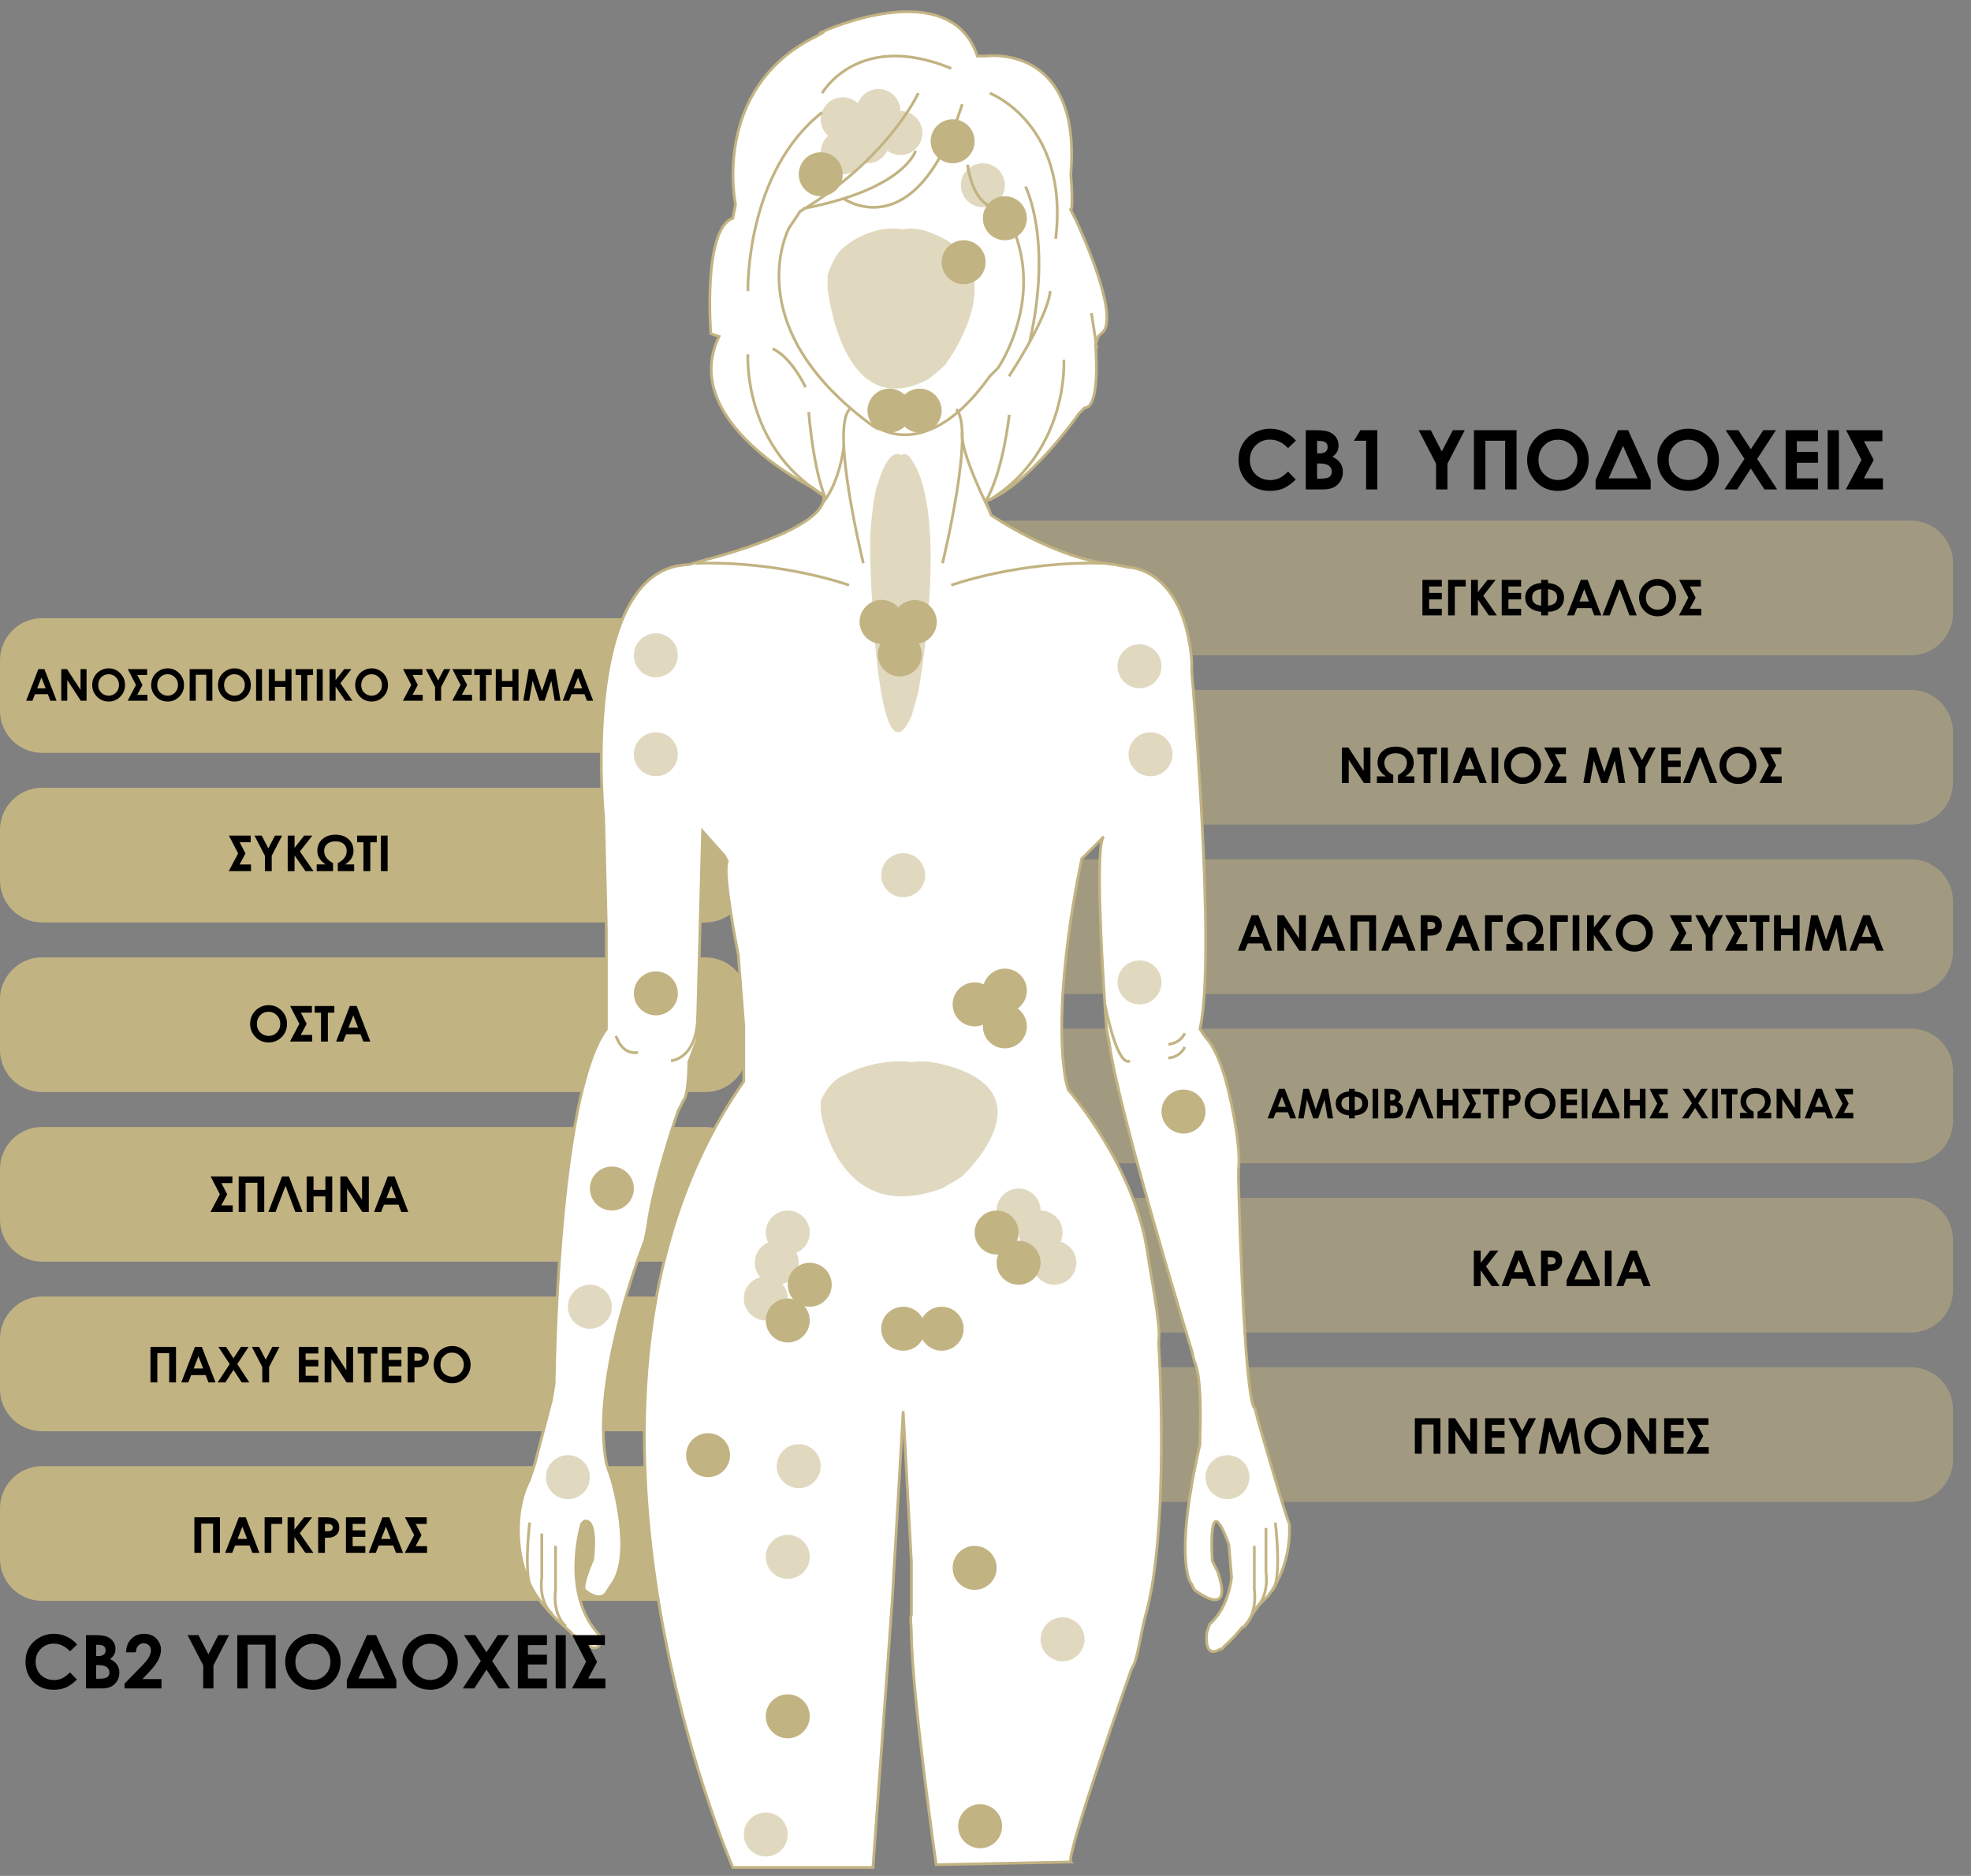 <?xml version="1.0" encoding="utf-8"?>
<!-- Generator: Adobe Illustrator 16.0.0, SVG Export Plug-In . SVG Version: 6.00 Build 0)  -->
<!DOCTYPE svg PUBLIC "-//W3C//DTD SVG 1.1//EN" "http://www.w3.org/Graphics/SVG/1.1/DTD/svg11.dtd">
<svg version="1.1" id="Layer_1" xmlns="http://www.w3.org/2000/svg" xmlns:xlink="http://www.w3.org/1999/xlink" x="0px" y="0px"
	 width="717.211px" height="682.466px" viewBox="0 0 717.211 682.466" enable-background="new 0 0 717.211 682.466"
	 xml:space="preserve">
<rect x="0" y="0" width="717.211" height="682.466" fill="#808080" stroke="none"/>
<g>
	<defs>
		<rect id="SVGID_1_" x="-879.348" y="-198.607" width="1920" height="1080"/>
	</defs>
	<clipPath id="SVGID_2_">
		<use xlink:href="#SVGID_1_"  overflow="visible"/>
	</clipPath>
	<g clip-path="url(#SVGID_2_)">
		<defs>
			<rect id="SVGID_3_" x="-879.348" y="-198.607" width="1920" height="1080"/>
		</defs>
		<clipPath id="SVGID_4_">
			<use xlink:href="#SVGID_3_"  overflow="visible"/>
		</clipPath>
		<g opacity="0.5" clip-path="url(#SVGID_4_)">
			<g>
				<defs>
					<rect id="SVGID_5_" x="348.652" y="189.393" width="362" height="49"/>
				</defs>
				<clipPath id="SVGID_6_">
					<use xlink:href="#SVGID_5_"  overflow="visible"/>
				</clipPath>
				<path clip-path="url(#SVGID_6_)" fill="#C2B382" d="M695.322,238.393h-331.34c-8.467,0-15.33-6.863-15.33-15.33v-18.34
					c0-8.467,6.863-15.33,15.33-15.33h331.34c8.467,0,15.33,6.863,15.33,15.33v18.34
					C710.652,231.53,703.789,238.393,695.322,238.393"/>
			</g>
		</g>
		<g opacity="0.5" clip-path="url(#SVGID_4_)">
			<g>
				<defs>
					<rect id="SVGID_7_" x="348.652" y="250.993" width="362" height="49"/>
				</defs>
				<clipPath id="SVGID_8_">
					<use xlink:href="#SVGID_7_"  overflow="visible"/>
				</clipPath>
				<path clip-path="url(#SVGID_8_)" fill="#C2B382" d="M695.322,299.993h-331.34c-8.467,0-15.33-6.863-15.33-15.33v-18.34
					c0-8.467,6.863-15.33,15.33-15.33h331.34c8.467,0,15.33,6.863,15.33,15.33v18.34
					C710.652,293.13,703.789,299.993,695.322,299.993"/>
			</g>
		</g>
		<g opacity="0.5" clip-path="url(#SVGID_4_)">
			<g>
				<defs>
					<rect id="SVGID_9_" x="348.652" y="312.593" width="362" height="49"/>
				</defs>
				<clipPath id="SVGID_10_">
					<use xlink:href="#SVGID_9_"  overflow="visible"/>
				</clipPath>
				<path clip-path="url(#SVGID_10_)" fill="#C2B382" d="M695.322,361.593h-331.34c-8.467,0-15.33-6.863-15.33-15.33v-18.34
					c0-8.467,6.863-15.33,15.33-15.33h331.34c8.467,0,15.33,6.863,15.33,15.33v18.34
					C710.652,354.73,703.789,361.593,695.322,361.593"/>
			</g>
		</g>
		<g opacity="0.5" clip-path="url(#SVGID_4_)">
			<g>
				<defs>
					<rect id="SVGID_11_" x="348.652" y="435.793" width="362" height="49"/>
				</defs>
				<clipPath id="SVGID_12_">
					<use xlink:href="#SVGID_11_"  overflow="visible"/>
				</clipPath>
				<path clip-path="url(#SVGID_12_)" fill="#C2B382" d="M695.322,484.793h-331.34c-8.467,0-15.33-6.864-15.33-15.33v-18.341
					c0-8.466,6.863-15.329,15.33-15.329h331.34c8.467,0,15.33,6.863,15.33,15.329v18.341
					C710.652,477.929,703.789,484.793,695.322,484.793"/>
			</g>
		</g>
		<g opacity="0.5" clip-path="url(#SVGID_4_)">
			<g>
				<defs>
					<rect id="SVGID_13_" x="348.652" y="497.393" width="362" height="49"/>
				</defs>
				<clipPath id="SVGID_14_">
					<use xlink:href="#SVGID_13_"  overflow="visible"/>
				</clipPath>
				<path clip-path="url(#SVGID_14_)" fill="#C2B382" d="M695.322,546.393h-331.34c-8.467,0-15.33-6.863-15.33-15.33v-18.34
					c0-8.467,6.863-15.33,15.33-15.33h331.34c8.467,0,15.33,6.863,15.33,15.33v18.34
					C710.652,539.53,703.789,546.393,695.322,546.393"/>
			</g>
		</g>
		<g opacity="0.5" clip-path="url(#SVGID_4_)">
			<g>
				<defs>
					<rect id="SVGID_15_" x="348.652" y="374.193" width="362" height="49"/>
				</defs>
				<clipPath id="SVGID_16_">
					<use xlink:href="#SVGID_15_"  overflow="visible"/>
				</clipPath>
				<path clip-path="url(#SVGID_16_)" fill="#C2B382" d="M695.322,423.193h-331.34c-8.467,0-15.33-6.863-15.33-15.33v-18.34
					c0-8.467,6.863-15.33,15.33-15.33h331.34c8.467,0,15.33,6.863,15.33,15.33v18.34
					C710.652,416.33,703.789,423.193,695.322,423.193"/>
			</g>
		</g>
		<path clip-path="url(#SVGID_4_)" fill="#C2B382" d="M233.503,273.893H15.33c-8.467,0-15.33-6.863-15.33-15.33v-18.34
			c0-8.467,6.863-15.33,15.33-15.33h218.173c8.467,0,15.33,6.863,15.33,15.33v18.34C248.833,267.03,241.97,273.893,233.503,273.893"
			/>
		<path clip-path="url(#SVGID_4_)" fill="#C2B382" d="M256.67,335.593H15.33c-8.467,0-15.33-6.864-15.33-15.33v-18.34
			c0-8.467,6.863-15.33,15.33-15.33h241.34c8.466,0,15.33,6.863,15.33,15.33v18.34C272,328.729,265.136,335.593,256.67,335.593"/>
		<path clip-path="url(#SVGID_4_)" fill="#C2B382" d="M256.67,397.293H15.33c-8.467,0-15.33-6.864-15.33-15.33v-18.341
			c0-8.466,6.863-15.329,15.33-15.329h241.34c8.466,0,15.33,6.863,15.33,15.329v18.341C272,390.429,265.136,397.293,256.67,397.293"
			/>
		<path clip-path="url(#SVGID_4_)" fill="#C2B382" d="M256.67,520.693H15.33c-8.467,0-15.33-6.863-15.33-15.33v-18.34
			c0-8.467,6.863-15.33,15.33-15.33h241.34c8.466,0,15.33,6.863,15.33,15.33v18.34C272,513.83,265.136,520.693,256.67,520.693"/>
		<path clip-path="url(#SVGID_4_)" fill="#C2B382" d="M256.67,582.393H15.33c-8.467,0-15.33-6.863-15.33-15.33v-18.34
			c0-8.467,6.863-15.33,15.33-15.33h241.34c8.466,0,15.33,6.863,15.33,15.33v18.34C272,575.53,265.136,582.393,256.67,582.393"/>
		<path clip-path="url(#SVGID_4_)" fill="#C2B382" d="M256.67,458.993H15.33c-8.467,0-15.33-6.863-15.33-15.329v-18.341
			c0-8.466,6.863-15.33,15.33-15.33h241.34c8.466,0,15.33,6.864,15.33,15.33v18.341C272,452.129,265.136,458.993,256.67,458.993"/>
		<path clip-path="url(#SVGID_4_)" fill="#FFFFFF" d="M469.152,553.893c0.186,3.157-11.5-37.5-11.5-37.5l-1-4c-4-2-6-83-6-83v-4
			c0.999-7.325-2.227-22.896-4-30c-3.554-14.233-8-18-8-18l-2-3c6-27-3-130-3-130v-4c-3-34-23-34-23-34l-5-1c-22-2-45-18-45-18l-2-5
			c2.478-0.929,5.004-2.34,7.503-4.058l-0.003,0.008c0.042-0.029,0.079-0.06,0.121-0.088c0.607-0.421,1.215-0.865,1.82-1.32
			c0.006-0.005,0.013-0.01,0.02-0.015c12.887-9.704,24.539-26.527,24.539-26.527l2-2c6,0,4-23,4-23l1-3l1-1c8-5-9-41-9-41l-2-4
			c0,0,1,0,0-13c4-48-31-43-31-43h-3c-10-30-56-9-56-9s1,0-3,2c-38,19-29,61-29,61l-1,5c-11,4-8,42-8,42l3,1c-15,31,34,55,34,55l4,3
			c2,12-42,23-42,23l-7,2c-0.857,0.021-1.684,0.099-2.496,0.201c-0.027-0.001-0.055-0.002-0.083-0.003l0.052,0.007
			c-37.078,4.716-28.473,91.795-28.473,91.795l1,41v26v10c-18,24-19,129-19,129l-1,6l-6,23l-2,6c-5.026,9.493-5.47,24.692-0.5,36.5
			c3.93,9.337,12.643,16.226,15.386,18.782c0.562,0.758,1.049,1.239,1.417,1.307c1.63,1.489,2.697,2.411,2.697,2.411l2,1
			c4,3,5-1,5-1v-2c-15-15-7-41-7-41l1-1c5-1,3,14,3,14s-4,9-3,11c6,5,8,1,8,1l2-3c8-11,0-38,0-38l-1-3l-1-3c-6-31,14-81,14-81l1-5
			c2-16,11-42,11-42l2-4c2-2,2-14,2-14l3-8l2-76l8,9l1,2c-2,4,4,34,4,34l2,26v20c-79,113-4,286-4,286h51l6-83l1-14l4-69l3,55v19
			c-0.563,0.982-0.025,3.432,0,7c0.154,21.868,9,84,9,84l49-1c-2-2,22-70,22-70l1-2c1.181-2.09,3.084-13.877,4-17
			c9.168-31.251,5-99,5-99v-2c0.865-4.468-3.247-25.594-4-31c-4.473-32.104-29-60-29-60l-1-4c-5-31,6-80,6-80l8-8
			c-3.112,2.334-0.776,43.402,0.414,61.523c0,0,0.001,0.133,0.025,0.384c0.326,4.95,0.561,8.093,0.561,8.093l1,5c3,24,30,112,30,112
			l1,4c3,6,2,27,2,27v3c-10,44-3,51-3,51l1,2c0,0,14.5,11.5,8.5-6.5l-2-4c0,0-2-28,6-6l1,12c0,0-1,11-8,17l-1,3
			c0,0-1.421,9.947,4.866,6.042c0.374,0.206,0.95-0.276,1.647-1.207c0.963-0.796,2.062-1.844,3.316-3.198
			c0.119-0.115,0.243-0.252,0.373-0.408c0.834-0.918,1.734-1.967,2.707-3.158c0.769,0.297,2.322-2.057,3.984-5.159
			c0.676-0.916,1.377-1.883,2.105-2.911l3-3C461.152,580.893,470.152,570.893,469.152,553.893"/>
		<path clip-path="url(#SVGID_4_)" fill="none" stroke="#C2B382" stroke-miterlimit="10" d="M469.152,553.893
			c0.186,3.157-11.5-37.5-11.5-37.5l-1-4c-4-2-6-83-6-83v-4c0.999-7.325-2.227-22.896-4-30c-3.554-14.233-8-18-8-18l-2-3
			c6-27-3-130-3-130v-4c-3-34-23-34-23-34l-5-1c-22-2-45-18-45-18l-2-5c2.478-0.929,5.004-2.34,7.503-4.058l-0.003,0.008
			c0.042-0.029,0.079-0.06,0.121-0.088c0.607-0.421,1.215-0.865,1.82-1.32c0.006-0.005,0.013-0.01,0.02-0.015
			c12.887-9.704,24.539-26.527,24.539-26.527l2-2c6,0,4-23,4-23l1-3l1-1c8-5-9-41-9-41l-2-4c0,0,1,0,0-13c4-48-31-43-31-43h-3
			c-10-30-56-9-56-9s1,0-3,2c-38,19-29,61-29,61l-1,5c-11,4-8,42-8,42l3,1c-15,31,34,55,34,55l4,3c2,12-42,23-42,23l-7,2
			c-0.857,0.021-1.684,0.099-2.496,0.201c-0.027-0.001-0.055-0.002-0.083-0.003l0.052,0.007
			c-37.078,4.716-28.473,91.795-28.473,91.795l1,41v26v10c-18,24-19,129-19,129l-1,6l-6,23l-2,6c-5.026,9.493-5.47,24.692-0.5,36.5
			c3.93,9.337,12.643,16.226,15.386,18.782c0.562,0.758,1.049,1.239,1.417,1.307c1.63,1.489,2.697,2.411,2.697,2.411l2,1
			c4,3,5-1,5-1v-2c-15-15-7-41-7-41l1-1c5-1,3,14,3,14s-4,9-3,11c6,5,8,1,8,1l2-3c8-11,0-38,0-38l-1-3l-1-3c-6-31,14-81,14-81l1-5
			c2-16,11-42,11-42l2-4c2-2,2-14,2-14l3-8l2-76l8,9l1,2c-2,4,4,34,4,34l2,26v20c-79,113-4,286-4,286h51l6-83l1-14l4-69l3,55v19
			c-0.563,0.982-0.025,3.432,0,7c0.154,21.868,9,84,9,84l49-1c-2-2,22-70,22-70l1-2c1.181-2.09,3.084-13.877,4-17
			c9.168-31.251,5-99,5-99v-2c0.865-4.468-3.247-25.594-4-31c-4.473-32.104-29-60-29-60l-1-4c-5-31,6-80,6-80l8-8
			c-3.112,2.334-0.776,43.402,0.414,61.523c0,0,0.001,0.133,0.025,0.384c0.326,4.95,0.561,8.093,0.561,8.093l1,5c3,24,30,112,30,112
			l1,4c3,6,2,27,2,27v3c-10,44-3,51-3,51l1,2c0,0,14.5,11.5,8.5-6.5l-2-4c0,0-2-28,6-6l1,12c0,0-1,11-8,17l-1,3
			c0,0-1.421,9.947,4.866,6.042c0.374,0.206,0.95-0.276,1.647-1.207c0.963-0.796,2.062-1.844,3.316-3.198
			c0.119-0.115,0.243-0.252,0.373-0.408c0.834-0.918,1.734-1.967,2.707-3.158c0.769,0.297,2.322-2.057,3.984-5.159
			c0.676-0.916,1.377-1.883,2.105-2.911l3-3C461.152,580.893,470.152,570.893,469.152,553.893z"/>
		<g opacity="0.5" clip-path="url(#SVGID_4_)">
			<g>
				<defs>
					<rect id="SVGID_17_" x="198.652" y="32.393" width="256" height="643"/>
				</defs>
				<clipPath id="SVGID_18_">
					<use xlink:href="#SVGID_17_"  overflow="visible"/>
				</clipPath>
				<path clip-path="url(#SVGID_18_)" fill="#C2B382" d="M246.652,238.393c0,4.418-3.582,8-8,8s-8-3.582-8-8s3.582-8,8-8
					S246.652,233.975,246.652,238.393"/>
				<path clip-path="url(#SVGID_18_)" fill="#C2B382" d="M246.652,274.393c0,4.418-3.582,8-8,8s-8-3.582-8-8s3.582-8,8-8
					S246.652,269.975,246.652,274.393"/>
				<path clip-path="url(#SVGID_18_)" fill="#C2B382" d="M336.652,318.393c0,4.418-3.582,8-8,8s-8-3.582-8-8s3.582-8,8-8
					S336.652,313.975,336.652,318.393"/>
				<path clip-path="url(#SVGID_18_)" fill="#C2B382" d="M426.652,274.393c0,4.418-3.582,8-8,8s-8-3.582-8-8s3.582-8,8-8
					S426.652,269.975,426.652,274.393"/>
				<path clip-path="url(#SVGID_18_)" fill="#C2B382" d="M422.652,242.393c0,4.418-3.582,8-8,8s-8-3.582-8-8s3.582-8,8-8
					S422.652,237.975,422.652,242.393"/>
				<path clip-path="url(#SVGID_18_)" fill="#C2B382" d="M365.652,67.393c0,4.418-3.582,8-8,8s-8-3.582-8-8s3.582-8,8-8
					S365.652,62.975,365.652,67.393"/>
				<path clip-path="url(#SVGID_18_)" fill="#C2B382" d="M314.652,43.393c0,4.418-3.582,8-8,8s-8-3.582-8-8s3.582-8,8-8
					S314.652,38.975,314.652,43.393"/>
				<path clip-path="url(#SVGID_18_)" fill="#C2B382" d="M327.652,40.393c0,4.418-3.582,8-8,8s-8-3.582-8-8s3.582-8,8-8
					S327.652,35.975,327.652,40.393"/>
				<path clip-path="url(#SVGID_18_)" fill="#C2B382" d="M335.652,48.393c0,4.418-3.582,8-8,8s-8-3.582-8-8s3.582-8,8-8
					S335.652,43.975,335.652,48.393"/>
				<path clip-path="url(#SVGID_18_)" fill="#C2B382" d="M323.652,51.393c0,4.418-3.582,8-8,8s-8-3.582-8-8s3.582-8,8-8
					S323.652,46.975,323.652,51.393"/>
				<path clip-path="url(#SVGID_18_)" fill="#C2B382" d="M314.652,55.393c0,4.418-3.582,8-8,8s-8-3.582-8-8s3.582-8,8-8
					S314.652,50.975,314.652,55.393"/>
				<path clip-path="url(#SVGID_18_)" fill="#C2B382" d="M214.652,537.393c0,4.418-3.582,8-8,8s-8-3.582-8-8s3.582-8,8-8
					S214.652,532.975,214.652,537.393"/>
				<path clip-path="url(#SVGID_18_)" fill="#C2B382" d="M222.652,475.393c0,4.418-3.582,8-8,8s-8-3.582-8-8s3.582-8,8-8
					S222.652,470.975,222.652,475.393"/>
				<path clip-path="url(#SVGID_18_)" fill="#C2B382" d="M422.652,357.393c0,4.418-3.582,8-8,8s-8-3.582-8-8s3.582-8,8-8
					S422.652,352.975,422.652,357.393"/>
				<path clip-path="url(#SVGID_18_)" fill="#C2B382" d="M454.652,537.393c0,4.418-3.582,8-8,8s-8-3.582-8-8s3.582-8,8-8
					S454.652,532.975,454.652,537.393"/>
				<path clip-path="url(#SVGID_18_)" fill="#C2B382" d="M394.652,596.393c0,4.418-3.582,8-8,8s-8-3.582-8-8s3.582-8,8-8
					S394.652,591.975,394.652,596.393"/>
				<path clip-path="url(#SVGID_18_)" fill="#C2B382" d="M286.652,667.393c0,4.418-3.582,8-8,8s-8-3.582-8-8s3.582-8,8-8
					S286.652,662.975,286.652,667.393"/>
				<path clip-path="url(#SVGID_18_)" fill="#C2B382" d="M294.652,566.393c0,4.418-3.582,8-8,8s-8-3.582-8-8s3.582-8,8-8
					S294.652,561.975,294.652,566.393"/>
				<path clip-path="url(#SVGID_18_)" fill="#C2B382" d="M298.652,533.393c0,4.418-3.582,8-8,8s-8-3.582-8-8s3.582-8,8-8
					S298.652,528.975,298.652,533.393"/>
				<path clip-path="url(#SVGID_18_)" fill="#C2B382" d="M286.652,472.393c0,4.418-3.582,8-8,8s-8-3.582-8-8s3.582-8,8-8
					S286.652,467.975,286.652,472.393"/>
				<path clip-path="url(#SVGID_18_)" fill="#C2B382" d="M290.652,459.393c0,4.418-3.582,8-8,8s-8-3.582-8-8s3.582-8,8-8
					S290.652,454.975,290.652,459.393"/>
				<path clip-path="url(#SVGID_18_)" fill="#C2B382" d="M294.652,448.393c0,4.418-3.582,8-8,8s-8-3.582-8-8s3.582-8,8-8
					S294.652,443.975,294.652,448.393"/>
				<path clip-path="url(#SVGID_18_)" fill="#C2B382" d="M378.652,440.393c0,4.418-3.582,8-8,8s-8-3.582-8-8s3.582-8,8-8
					S378.652,435.975,378.652,440.393"/>
				<path clip-path="url(#SVGID_18_)" fill="#C2B382" d="M386.652,448.393c0,4.418-3.582,8-8,8s-8-3.582-8-8s3.582-8,8-8
					S386.652,443.975,386.652,448.393"/>
				<path clip-path="url(#SVGID_18_)" fill="#C2B382" d="M391.652,459.393c0,4.418-3.582,8-8,8s-8-3.582-8-8s3.582-8,8-8
					S391.652,454.975,391.652,459.393"/>
				<path clip-path="url(#SVGID_18_)" fill="#C2B382" d="M316.652,202.781c0,0,2.051,86.583,15.042,57.722
					c3.076-10.307,2.733-10.307,2.733-10.307s10.94-61.845-2.392-82.46c-2.394-4.123-4.103-2.062-4.103-2.062
					s-4.103-4.123-8.547,10.308c-1.709,4.123-2.734,18.553-2.734,18.553V202.781z"/>
				<path clip-path="url(#SVGID_18_)" fill="#C2B382" d="M298.652,404.393c0,0,6,42,44,28c9-5,8-5,8-5s32-30-7-40c-7-2-12-1-12-1
					s-12-2-25,5c-5,2-8,9-8,9V404.393z"/>
				<path clip-path="url(#SVGID_18_)" fill="#C2B382" d="M301.152,104.792c0,0,4.988,49.817,36.578,33.211
					c7.482-5.93,6.65-5.93,6.65-5.93s26.604-35.584-5.818-47.445c-5.819-2.372-9.977-1.186-9.977-1.186s-9.976-2.373-20.783,5.931
					c-4.156,2.372-6.65,10.674-6.65,10.674V104.792z"/>
			</g>
		</g>
		<path clip-path="url(#SVGID_4_)" fill="#C2B382" d="M230.652,432.393c0,4.418-3.582,8-8,8s-8-3.582-8-8s3.582-8,8-8
			S230.652,427.975,230.652,432.393"/>
		<path clip-path="url(#SVGID_4_)" fill="#C2B382" d="M265.652,529.393c0,4.418-3.582,8-8,8s-8-3.582-8-8s3.582-8,8-8
			S265.652,524.975,265.652,529.393"/>
		<path clip-path="url(#SVGID_4_)" fill="#C2B382" d="M246.652,361.393c0,4.418-3.582,8-8,8s-8-3.582-8-8s3.582-8,8-8
			S246.652,356.975,246.652,361.393"/>
		<path clip-path="url(#SVGID_4_)" fill="#C2B382" d="M362.652,365.393c0,4.418-3.582,8-8,8s-8-3.582-8-8s3.582-8,8-8
			S362.652,360.975,362.652,365.393"/>
		<path clip-path="url(#SVGID_4_)" fill="#C2B382" d="M373.652,360.393c0,4.418-3.582,8-8,8s-8-3.582-8-8s3.582-8,8-8
			S373.652,355.975,373.652,360.393"/>
		<path clip-path="url(#SVGID_4_)" fill="#C2B382" d="M373.652,373.393c0,4.418-3.582,8-8,8s-8-3.582-8-8s3.582-8,8-8
			S373.652,368.975,373.652,373.393"/>
		<path clip-path="url(#SVGID_4_)" fill="#C2B382" d="M328.051,229.577c-1.85,4.013-6.602,5.766-10.614,3.917
			c-4.013-1.85-5.766-6.602-3.916-10.615c1.85-4.012,6.602-5.765,10.614-3.916C328.146,220.812,329.9,225.565,328.051,229.577"/>
		<path clip-path="url(#SVGID_4_)" fill="#C2B382" d="M340.134,229.642c-1.851,4.012-6.603,5.766-10.614,3.916
			c-4.013-1.85-5.767-6.602-3.917-10.614c1.85-4.012,6.603-5.766,10.614-3.916C340.229,220.876,341.983,225.628,340.134,229.642"/>
		<path clip-path="url(#SVGID_4_)" fill="#C2B382" d="M334.691,241.448c-1.85,4.012-6.602,5.766-10.614,3.916
			s-5.766-6.602-3.916-10.614c1.85-4.013,6.602-5.766,10.614-3.917C334.788,232.683,336.541,237.435,334.691,241.448"/>
		<path clip-path="url(#SVGID_4_)" fill="#C2B382" d="M362.652,570.393c0,4.418-3.582,8-8,8s-8-3.582-8-8s3.582-8,8-8
			S362.652,565.975,362.652,570.393"/>
		<path clip-path="url(#SVGID_4_)" fill="#C2B382" d="M364.652,664.393c0,4.418-3.582,8-8,8s-8-3.582-8-8s3.582-8,8-8
			S364.652,659.975,364.652,664.393"/>
		<path clip-path="url(#SVGID_4_)" fill="#C2B382" d="M438.652,404.393c0,4.418-3.582,8-8,8s-8-3.582-8-8s3.582-8,8-8
			S438.652,399.975,438.652,404.393"/>
		<path clip-path="url(#SVGID_4_)" fill="#C2B382" d="M350.652,483.393c0,4.418-3.582,8-8,8s-8-3.582-8-8s3.582-8,8-8
			S350.652,478.975,350.652,483.393"/>
		<path clip-path="url(#SVGID_4_)" fill="#C2B382" d="M336.652,483.393c0,4.418-3.582,8-8,8s-8-3.582-8-8s3.582-8,8-8
			S336.652,478.975,336.652,483.393"/>
		<path clip-path="url(#SVGID_4_)" fill="#C2B382" d="M358.652,95.393c0,4.418-3.582,8-8,8s-8-3.582-8-8s3.582-8,8-8
			S358.652,90.975,358.652,95.393"/>
		<path clip-path="url(#SVGID_4_)" fill="#C2B382" d="M373.652,79.393c0,4.418-3.582,8-8,8s-8-3.582-8-8s3.582-8,8-8
			S373.652,74.975,373.652,79.393"/>
		<path clip-path="url(#SVGID_4_)" fill="#C2B382" d="M354.652,51.393c0,4.418-3.582,8-8,8s-8-3.582-8-8s3.582-8,8-8
			S354.652,46.975,354.652,51.393"/>
		<path clip-path="url(#SVGID_4_)" fill="#C2B382" d="M306.652,63.393c0,4.418-3.582,8-8,8s-8-3.582-8-8s3.582-8,8-8
			S306.652,58.975,306.652,63.393"/>
		<path clip-path="url(#SVGID_4_)" fill="#C2B382" d="M294.652,480.393c0,4.418-3.582,8-8,8s-8-3.582-8-8s3.582-8,8-8
			S294.652,475.975,294.652,480.393"/>
		<path clip-path="url(#SVGID_4_)" fill="#C2B382" d="M302.652,467.393c0,4.418-3.582,8-8,8s-8-3.582-8-8s3.582-8,8-8
			S302.652,462.975,302.652,467.393"/>
		<path clip-path="url(#SVGID_4_)" fill="#C2B382" d="M370.652,448.393c0,4.418-3.582,8-8,8s-8-3.582-8-8s3.582-8,8-8
			S370.652,443.975,370.652,448.393"/>
		<path clip-path="url(#SVGID_4_)" fill="#C2B382" d="M378.652,459.393c0,4.418-3.582,8-8,8s-8-3.582-8-8s3.582-8,8-8
			S378.652,454.975,378.652,459.393"/>
		<path clip-path="url(#SVGID_4_)" fill="#C2B382" d="M331.652,149.393c0,4.418-3.582,8-8,8s-8-3.582-8-8s3.582-8,8-8
			S331.652,144.975,331.652,149.393"/>
		<path clip-path="url(#SVGID_4_)" fill="#C2B382" d="M342.652,149.393c0,4.418-3.582,8-8,8s-8-3.582-8-8s3.582-8,8-8
			S342.652,144.975,342.652,149.393"/>
		<path clip-path="url(#SVGID_4_)" fill="#C2B382" d="M294.652,624.393c0,4.418-3.582,8-8,8s-8-3.582-8-8s3.582-8,8-8
			S294.652,619.975,294.652,624.393"/>
		<path clip-path="url(#SVGID_4_)" fill="none" stroke="#C2B382" stroke-miterlimit="10" d="M192.73,553.916
			c0,0-2.656,22.011,1.422,24.979"/>
		<path clip-path="url(#SVGID_4_)" fill="none" stroke="#C2B382" stroke-miterlimit="10" d="M197.152,557.893v16
			c0,0-1.446,8.544,3.777,13.271"/>
		<path clip-path="url(#SVGID_4_)" fill="none" stroke="#C2B382" stroke-miterlimit="10" d="M202.152,562.393v16
			c0,0-1.446,8.544,3.777,13.271"/>
		<path clip-path="url(#SVGID_4_)" fill="none" stroke="#C2B382" stroke-miterlimit="10" d="M464.079,553.916
			c0,0,2.656,22.011-1.422,24.979"/>
		<path clip-path="url(#SVGID_4_)" fill="none" stroke="#C2B382" stroke-miterlimit="10" d="M460.657,555.893v16
			c0,0,1.446,8.544-3.777,13.271"/>
		<path clip-path="url(#SVGID_4_)" fill="none" stroke="#C2B382" stroke-miterlimit="10" d="M456.422,562.393v15.852
			c0,0,1.357,8.464-3.546,13.148"/>
		<path clip-path="url(#SVGID_4_)" fill="none" stroke="#C2B382" stroke-miterlimit="10" d="M346.152,212.893
			c0,0,24.613-8.935,55.807-7.967"/>
		<path clip-path="url(#SVGID_4_)" fill="none" stroke="#C2B382" stroke-miterlimit="10" d="M308.959,212.893
			c0,0-24.613-8.935-55.807-7.967"/>
		<path clip-path="url(#SVGID_4_)" fill="none" stroke="#C2B382" stroke-miterlimit="10" d="M314.152,204.893c0,0-12-49-5-56"/>
		<path clip-path="url(#SVGID_4_)" fill="none" stroke="#C2B382" stroke-miterlimit="10" d="M342.96,204.893c0,0,12-49,5-56"/>
		<path clip-path="url(#SVGID_4_)" fill="none" stroke="#C2B382" stroke-miterlimit="10" d="M299.152,179.893c-29-18-27-51-27-51"/>
		<path clip-path="url(#SVGID_4_)" fill="none" stroke="#C2B382" stroke-miterlimit="10" d="M360.123,181.893c29-18,27-51,27-51"/>
		<path clip-path="url(#SVGID_4_)" fill="none" stroke="#C2B382" stroke-miterlimit="10" d="M294.279,149.893
			c0,0,1.54,20.543,6.161,31.5"/>
		<path clip-path="url(#SVGID_4_)" fill="none" stroke="#C2B382" stroke-miterlimit="10" d="M367.254,150.893
			c0,0-2.146,20.543-8.58,31.5"/>
		<path clip-path="url(#SVGID_4_)" fill="none" stroke="#C2B382" stroke-miterlimit="10" d="M281.152,126.893c0,0,6,2,12,14"/>
		<path clip-path="url(#SVGID_4_)" fill="none" stroke="#C2B382" stroke-miterlimit="10" d="M272.152,105.893c0,0-1-43,27-65"/>
		<path clip-path="url(#SVGID_4_)" fill="none" stroke="#C2B382" stroke-miterlimit="10" d="M299.152,33.893c0,0,13-23,47-9"/>
		<path clip-path="url(#SVGID_4_)" fill="none" stroke="#C2B382" stroke-miterlimit="10" d="M360.152,33.893c0,0,29,11,24,53"/>
		<path clip-path="url(#SVGID_4_)" fill="none" stroke="#C2B382" stroke-miterlimit="10" d="M367.152,136.893c0,0,14-21,15-31"/>
		
			<line clip-path="url(#SVGID_4_)" fill="none" stroke="#C2B382" stroke-miterlimit="10" x1="397.152" y1="113.893" x2="399.152" y2="126.893"/>
		<path clip-path="url(#SVGID_4_)" fill="none" stroke="#C2B382" stroke-miterlimit="10" d="M373.152,67.893
			c0,0,10,19.142,1.5,56.571"/>
		<path clip-path="url(#SVGID_4_)" fill="none" stroke="#C2B382" stroke-miterlimit="10" d="M334.152,33.893c0,0-11,24-43,43l-4,6
			c0,0-19,35,29,71c4,3,4,2,4,2s18,12,40-19l3-3c0,0,18-26,4-54l-4-4c0,0-7,0-10-11c-1-3-1-5-1-5"/>
		<path clip-path="url(#SVGID_4_)" fill="none" stroke="#C2B382" stroke-miterlimit="10" d="M333.152,54.893c0,0-4,14-41,21"/>
		<path clip-path="url(#SVGID_4_)" fill="none" stroke="#C2B382" stroke-miterlimit="10" d="M306.96,72.25
			c0,0,26.192,18.643,43.192-34.357"/>
		<path clip-path="url(#SVGID_4_)" fill="none" stroke="#C2B382" stroke-miterlimit="10" d="M224.152,376.893c0,0,2,7,8,6"/>
		<path clip-path="url(#SVGID_4_)" fill="none" stroke="#C2B382" stroke-miterlimit="10" d="M244.152,385.893
			c0,0,9.458-0.42,9.729-16.21"/>
		<path clip-path="url(#SVGID_4_)" fill="none" stroke="#C2B382" stroke-miterlimit="10" d="M411.152,385.893c0,0-4,4-9-20"/>
		<path clip-path="url(#SVGID_4_)" fill="none" stroke="#C2B382" stroke-miterlimit="10" d="M425.152,379.893c0,0,4,0,6-4"/>
		<path clip-path="url(#SVGID_4_)" fill="none" stroke="#C2B382" stroke-miterlimit="10" d="M425.152,384.893c0,0,4,0,6-4"/>
		<path clip-path="url(#SVGID_4_)" fill="none" stroke="#C2B382" stroke-miterlimit="10" d="M299.44,182.833
			c0,0,5.518-5.678,7.614-20.309"/>
		<path clip-path="url(#SVGID_4_)" fill="none" stroke="#C2B382" stroke-miterlimit="10" d="M360.152,185.893
			c0,0-11-21.43-10-28.715"/>
	</g>
	<g clip-path="url(#SVGID_2_)">
		<defs>
			<rect id="SVGID_19_" x="-879.348" y="-198.607" width="1920" height="1080"/>
		</defs>
		<clipPath id="SVGID_20_">
			<use xlink:href="#SVGID_19_"  overflow="visible"/>
		</clipPath>
		<polygon clip-path="url(#SVGID_20_)" points="517.592,210.954 524.649,210.954 524.649,213.362 520.035,213.362 520.035,215.7 
			524.649,215.7 524.649,218.063 520.035,218.063 520.035,221.465 524.649,221.465 524.649,223.882 517.592,223.882 		"/>
		<polygon clip-path="url(#SVGID_20_)" points="526.935,210.954 533.351,210.954 533.351,213.362 529.378,213.362 529.378,223.882 
			526.935,223.882 		"/>
		<polygon clip-path="url(#SVGID_20_)" points="535.293,210.954 537.78,210.954 537.78,215.411 541.29,210.954 544.245,210.954 
			539.729,216.724 544.684,223.882 541.766,223.882 537.78,218.139 537.78,223.882 535.293,223.882 		"/>
		<polygon clip-path="url(#SVGID_20_)" points="546.446,210.954 553.504,210.954 553.504,213.362 548.89,213.362 548.89,215.7 
			553.504,215.7 553.504,218.063 548.89,218.063 548.89,221.465 553.504,221.465 553.504,223.882 546.446,223.882 		"/>
		<path clip-path="url(#SVGID_20_)" d="M563.304,222.582v1.3h-2.496v-1.3c-1.834-0.176-3.261-0.717-4.28-1.622
			s-1.529-2.108-1.529-3.608c0-1.494,0.546-2.717,1.64-3.669c1.092-0.953,2.481-1.478,4.17-1.578v-1.151h2.496v1.151
			c1.752,0.129,3.158,0.658,4.219,1.586c1.061,0.929,1.591,2.143,1.591,3.643c0,1.606-0.516,2.869-1.547,3.789
			C566.535,222.042,565.114,222.529,563.304,222.582 M560.808,214.355c-2.203,0.193-3.305,1.189-3.305,2.988
			c0,1.77,1.102,2.763,3.305,2.979V214.355z M563.304,214.355v5.968c2.203-0.199,3.305-1.196,3.305-2.989
			C566.608,215.559,565.507,214.566,563.304,214.355"/>
		<path clip-path="url(#SVGID_20_)" d="M575.211,210.954h2.496l4.972,12.929h-2.558l-1.011-2.663h-5.275l-1.053,2.663h-2.557
			L575.211,210.954z M576.474,214.381l-1.734,4.438h3.459L576.474,214.381z"/>
		<polygon clip-path="url(#SVGID_20_)" points="592.951,223.882 589.372,214.376 585.731,223.882 583.121,223.882 588.11,210.954 
			590.606,210.954 595.579,223.882 		"/>
		<path clip-path="url(#SVGID_20_)" d="M603.174,210.629c1.83,0,3.403,0.662,4.72,1.986s1.975,2.939,1.975,4.843
			c0,1.887-0.649,3.483-1.948,4.79c-1.299,1.307-2.875,1.96-4.728,1.96c-1.94,0-3.553-0.671-4.837-2.013
			c-1.284-1.342-1.926-2.935-1.926-4.781c0-1.236,0.299-2.373,0.897-3.41c0.597-1.037,1.42-1.859,2.467-2.466
			C600.84,210.932,601.968,210.629,603.174,210.629 M603.149,213.037c-1.197,0-2.203,0.416-3.019,1.248s-1.223,1.89-1.223,3.173
			c0,1.43,0.514,2.56,1.54,3.392c0.797,0.651,1.712,0.976,2.744,0.976c1.168,0,2.162-0.422,2.983-1.266
			c0.821-0.843,1.231-1.883,1.231-3.12c0-1.23-0.414-2.272-1.24-3.124C605.34,213.463,604.334,213.037,603.149,213.037"/>
		<polygon clip-path="url(#SVGID_20_)" points="610.94,223.882 614.352,217.428 610.993,210.954 618.92,210.954 618.92,213.361 
			614.898,213.361 617.024,217.44 614.871,221.465 619.035,221.465 619.035,223.882 		"/>
		<polygon clip-path="url(#SVGID_20_)" points="488.316,271.954 490.677,271.954 496.209,280.461 496.209,271.954 498.67,271.954 
			498.67,284.882 496.303,284.882 490.777,276.4 490.777,284.882 488.316,284.882 		"/>
		<path clip-path="url(#SVGID_20_)" d="M511.377,282.439h3.28v2.443h-5.95v-2.935c2.156-1.09,3.234-2.564,3.234-4.421
			c0-1.061-0.366-1.907-1.099-2.54c-0.733-0.633-1.731-0.949-2.997-0.949c-1.277,0-2.281,0.323-3.01,0.971
			c-0.73,0.647-1.095,1.487-1.095,2.518c0,1.846,1.077,3.319,3.234,4.421v2.935h-5.95v-2.443h3.28
			c-2.028-1.301-3.043-2.941-3.043-4.922c0-1.775,0.612-3.201,1.837-4.276c1.225-1.075,2.807-1.613,4.746-1.613
			c1.998,0,3.593,0.548,4.785,1.644c1.192,1.096,1.789,2.511,1.789,4.245C514.42,279.498,513.405,281.138,511.377,282.439"/>
		<polygon clip-path="url(#SVGID_20_)" points="515.738,271.954 522.885,271.954 522.885,274.379 520.528,274.379 520.528,284.882 
			518.032,284.882 518.032,274.379 515.738,274.379 		"/>
		<rect x="524.396" y="271.954" clip-path="url(#SVGID_20_)" width="2.442" height="12.929"/>
		<path clip-path="url(#SVGID_20_)" d="M533.552,271.954h2.495l4.973,12.929h-2.557l-1.012-2.663h-5.275l-1.053,2.663h-2.557
			L533.552,271.954z M534.814,275.381l-1.734,4.438h3.459L534.814,275.381z"/>
		<rect x="542.747" y="271.954" clip-path="url(#SVGID_20_)" width="2.443" height="12.929"/>
		<path clip-path="url(#SVGID_20_)" d="M554.063,271.629c1.83,0,3.402,0.662,4.719,1.986s1.975,2.939,1.975,4.843
			c0,1.887-0.649,3.483-1.947,4.79c-1.3,1.307-2.875,1.96-4.729,1.96c-1.94,0-3.553-0.671-4.837-2.013
			c-1.284-1.342-1.926-2.935-1.926-4.781c0-1.236,0.299-2.373,0.897-3.41c0.598-1.037,1.42-1.859,2.467-2.466
			C551.727,271.932,552.855,271.629,554.063,271.629 M554.037,274.037c-1.197,0-2.203,0.416-3.02,1.248
			c-0.814,0.832-1.222,1.89-1.222,3.173c0,1.43,0.513,2.56,1.54,3.392c0.797,0.651,1.712,0.976,2.744,0.976
			c1.168,0,2.162-0.422,2.982-1.266c0.822-0.843,1.232-1.883,1.232-3.12c0-1.23-0.414-2.272-1.24-3.124
			C556.227,274.463,555.222,274.037,554.037,274.037"/>
		<polygon clip-path="url(#SVGID_20_)" points="561.828,284.882 565.239,278.428 561.881,271.954 569.809,271.954 569.809,274.361 
			565.786,274.361 567.912,278.44 565.759,282.465 569.923,282.465 569.923,284.882 		"/>
		<polygon clip-path="url(#SVGID_20_)" points="578.393,271.954 580.791,271.954 583.787,280.972 586.812,271.954 589.207,271.954 
			591.377,284.882 588.996,284.882 587.611,276.718 584.864,284.882 582.695,284.882 579.973,276.718 578.554,284.882 
			576.154,284.882 		"/>
		<polygon clip-path="url(#SVGID_20_)" points="592.419,271.954 595.061,271.954 597.473,276.604 599.873,271.954 602.482,271.954 
			598.698,279.284 598.698,284.882 596.22,284.882 596.22,279.284 		"/>
		<polygon clip-path="url(#SVGID_20_)" points="604.508,271.954 611.565,271.954 611.565,274.362 606.951,274.362 606.951,276.7 
			611.565,276.7 611.565,279.063 606.951,279.063 606.951,282.465 611.565,282.465 611.565,284.882 604.508,284.882 		"/>
		<polygon clip-path="url(#SVGID_20_)" points="622.229,284.882 618.649,275.376 615.009,284.882 612.398,284.882 617.388,271.954 
			619.884,271.954 624.856,284.882 		"/>
		<path clip-path="url(#SVGID_20_)" d="M632.451,271.629c1.83,0,3.403,0.662,4.72,1.986s1.975,2.939,1.975,4.843
			c0,1.887-0.649,3.483-1.948,4.79c-1.299,1.307-2.875,1.96-4.728,1.96c-1.94,0-3.553-0.671-4.837-2.013
			c-1.284-1.342-1.926-2.935-1.926-4.781c0-1.236,0.299-2.373,0.897-3.41c0.597-1.037,1.42-1.859,2.467-2.466
			C630.117,271.932,631.245,271.629,632.451,271.629 M632.427,274.037c-1.197,0-2.203,0.416-3.019,1.248s-1.223,1.89-1.223,3.173
			c0,1.43,0.514,2.56,1.54,3.392c0.797,0.651,1.712,0.976,2.744,0.976c1.168,0,2.162-0.422,2.983-1.266
			c0.821-0.843,1.231-1.883,1.231-3.12c0-1.23-0.414-2.272-1.24-3.124C634.617,274.463,633.611,274.037,632.427,274.037"/>
		<polygon clip-path="url(#SVGID_20_)" points="640.218,284.882 643.629,278.428 640.271,271.954 648.197,271.954 648.197,274.361 
			644.176,274.361 646.302,278.44 644.148,282.465 648.313,282.465 648.313,284.882 		"/>
		<path clip-path="url(#SVGID_20_)" d="M455.426,332.954h2.496l4.972,12.929h-2.558l-1.011-2.663h-5.275l-1.053,2.663h-2.557
			L455.426,332.954z M456.688,336.381l-1.734,4.438h3.459L456.688,336.381z"/>
		<polygon clip-path="url(#SVGID_20_)" points="464.806,332.954 467.166,332.954 472.698,341.461 472.698,332.954 475.159,332.954 
			475.159,345.882 472.792,345.882 467.267,337.4 467.267,345.882 464.806,345.882 		"/>
		<path clip-path="url(#SVGID_20_)" d="M482.057,332.954h2.496l4.972,12.929h-2.558l-1.011-2.663h-5.275l-1.053,2.663h-2.557
			L482.057,332.954z M483.319,336.381l-1.734,4.438h3.459L483.319,336.381z"/>
		<polygon clip-path="url(#SVGID_20_)" points="491.419,332.954 500.718,332.954 500.718,345.882 498.23,345.882 498.23,335.256 
			493.915,335.256 493.915,345.882 491.419,345.882 		"/>
		<path clip-path="url(#SVGID_20_)" d="M507.615,332.954h2.496l4.972,12.929h-2.558l-1.011-2.663h-5.275l-1.053,2.663h-2.557
			L507.615,332.954z M508.878,336.381l-1.734,4.438h3.459L508.878,336.381z"/>
		<path clip-path="url(#SVGID_20_)" d="M516.978,332.954h2.61c1.412,0,2.43,0.131,3.055,0.391c0.623,0.261,1.115,0.683,1.477,1.266
			c0.359,0.583,0.54,1.282,0.54,2.096c0,0.903-0.237,1.653-0.708,2.25c-0.472,0.598-1.111,1.014-1.92,1.248
			c-0.475,0.135-1.339,0.202-2.593,0.202v5.476h-2.461V332.954z M519.438,338.007h0.782c0.615,0,1.043-0.044,1.283-0.132
			s0.429-0.234,0.566-0.437c0.138-0.202,0.207-0.448,0.207-0.736c0-0.5-0.193-0.864-0.58-1.093
			c-0.281-0.171-0.803-0.256-1.564-0.256h-0.694V338.007z"/>
		<path clip-path="url(#SVGID_20_)" d="M531.012,332.954h2.496l4.972,12.929h-2.558l-1.011-2.663h-5.275l-1.053,2.663h-2.557
			L531.012,332.954z M532.274,336.381l-1.734,4.438h3.459L532.274,336.381z"/>
		<polygon clip-path="url(#SVGID_20_)" points="540.374,332.954 546.79,332.954 546.79,335.362 542.817,335.362 542.817,345.882 
			540.374,345.882 		"/>
		<path clip-path="url(#SVGID_20_)" d="M558.469,343.439h3.28v2.443h-5.95v-2.936c2.156-1.09,3.234-2.564,3.234-4.421
			c0-1.061-0.366-1.907-1.099-2.54c-0.733-0.633-1.731-0.949-2.997-0.949c-1.277,0-2.281,0.323-3.01,0.971
			c-0.73,0.647-1.095,1.487-1.095,2.518c0,1.846,1.077,3.319,3.234,4.421v2.936h-5.95v-2.443h3.28
			c-2.028-1.301-3.043-2.941-3.043-4.922c0-1.775,0.612-3.201,1.837-4.276c1.225-1.075,2.807-1.613,4.746-1.613
			c1.998,0,3.593,0.548,4.785,1.644c1.192,1.096,1.789,2.511,1.789,4.245C561.512,340.498,560.497,342.138,558.469,343.439"/>
		<polygon clip-path="url(#SVGID_20_)" points="564.096,332.954 570.512,332.954 570.512,335.362 566.539,335.362 566.539,345.882 
			564.096,345.882 		"/>
		<rect x="572.261" y="332.954" clip-path="url(#SVGID_20_)" width="2.442" height="12.929"/>
		<polygon clip-path="url(#SVGID_20_)" points="577.49,332.954 579.978,332.954 579.978,337.411 583.487,332.954 586.442,332.954 
			581.927,338.724 586.881,345.882 583.963,345.882 579.978,340.139 579.978,345.882 577.49,345.882 		"/>
		<path clip-path="url(#SVGID_20_)" d="M594.738,332.629c1.83,0,3.402,0.662,4.719,1.986s1.975,2.939,1.975,4.843
			c0,1.887-0.649,3.483-1.947,4.79c-1.3,1.308-2.875,1.96-4.729,1.96c-1.94,0-3.553-0.671-4.837-2.013s-1.926-2.935-1.926-4.781
			c0-1.236,0.299-2.373,0.897-3.41c0.598-1.037,1.42-1.859,2.467-2.466C592.402,332.932,593.531,332.629,594.738,332.629
			 M594.713,335.037c-1.197,0-2.203,0.416-3.02,1.248c-0.814,0.832-1.222,1.89-1.222,3.173c0,1.43,0.513,2.561,1.54,3.393
			c0.797,0.65,1.712,0.976,2.744,0.976c1.168,0,2.162-0.422,2.982-1.266c0.822-0.844,1.232-1.883,1.232-3.12
			c0-1.23-0.414-2.272-1.24-3.124C596.902,335.463,595.897,335.037,594.713,335.037"/>
		<polygon clip-path="url(#SVGID_20_)" points="607.54,345.882 610.951,339.428 607.593,332.954 615.52,332.954 615.52,335.361 
			611.498,335.361 613.624,339.44 611.471,343.465 615.635,343.465 615.635,345.882 		"/>
		<polygon clip-path="url(#SVGID_20_)" points="616.896,332.954 619.538,332.954 621.95,337.604 624.351,332.954 626.959,332.954 
			623.176,340.284 623.176,345.882 620.697,345.882 620.697,340.284 		"/>
		<polygon clip-path="url(#SVGID_20_)" points="627.729,345.882 631.14,339.428 627.781,332.954 635.709,332.954 635.709,335.361 
			631.687,335.361 633.813,339.44 631.659,343.465 635.823,343.465 635.823,345.882 		"/>
		<polygon clip-path="url(#SVGID_20_)" points="636.729,332.954 643.875,332.954 643.875,335.379 641.519,335.379 641.519,345.882 
			639.022,345.882 639.022,335.379 636.729,335.379 		"/>
		<polygon clip-path="url(#SVGID_20_)" points="645.553,332.954 648.049,332.954 648.049,337.832 652.364,337.832 652.364,332.954 
			654.852,332.954 654.852,345.882 652.364,345.882 652.364,340.213 648.049,340.213 648.049,345.882 645.553,345.882 		"/>
		<polygon clip-path="url(#SVGID_20_)" points="659.059,332.954 661.457,332.954 664.453,341.971 667.478,332.954 669.873,332.954 
			672.043,345.882 669.662,345.882 668.277,337.718 665.53,345.882 663.361,345.882 660.639,337.718 659.22,345.882 656.82,345.882 
					"/>
		<path clip-path="url(#SVGID_20_)" d="M677.947,332.954h2.496l4.972,12.929h-2.558l-1.011-2.663h-5.275l-1.053,2.663h-2.557
			L677.947,332.954z M679.21,336.381l-1.734,4.438h3.459L679.21,336.381z"/>
		<path clip-path="url(#SVGID_20_)" d="M465.408,396.11h2.08l4.144,10.772H469.5l-0.843-2.219h-4.396l-0.876,2.219h-2.132
			L465.408,396.11z M466.461,398.964l-1.445,3.699h2.882L466.461,398.964z"/>
		<polygon clip-path="url(#SVGID_20_)" points="474.263,396.109 476.261,396.109 478.759,403.623 481.278,396.109 483.275,396.109 
			485.083,406.882 483.1,406.882 481.944,400.078 479.655,406.882 477.849,406.882 475.58,400.078 474.397,406.882 472.397,406.882 
					"/>
		<path clip-path="url(#SVGID_20_)" d="M492.971,405.798v1.084h-2.08v-1.084c-1.528-0.146-2.718-0.597-3.567-1.352
			c-0.85-0.754-1.273-1.756-1.273-3.006c0-1.246,0.455-2.265,1.365-3.059c0.911-0.793,2.069-1.231,3.476-1.314v-0.959h2.08v0.959
			c1.46,0.107,2.632,0.548,3.516,1.322c0.883,0.773,1.325,1.786,1.325,3.035c0,1.339-0.43,2.391-1.289,3.157
			C495.662,405.349,494.479,405.754,492.971,405.798 M490.891,398.943c-1.836,0.161-2.754,0.991-2.754,2.49
			c0,1.475,0.918,2.303,2.754,2.482V398.943z M492.971,398.943v4.973c1.836-0.165,2.754-0.996,2.754-2.49
			C495.725,399.947,494.807,399.119,492.971,398.943"/>
		<rect x="499.46" y="396.109" clip-path="url(#SVGID_20_)" width="2.036" height="10.773"/>
		<path clip-path="url(#SVGID_20_)" d="M503.804,406.882v-10.773h1.694c0.982,0,1.701,0.063,2.155,0.189
			c0.646,0.172,1.159,0.489,1.54,0.953c0.382,0.464,0.572,1.01,0.572,1.642c0,0.409-0.087,0.781-0.26,1.115
			c-0.174,0.335-0.456,0.648-0.847,0.941c0.654,0.308,1.134,0.693,1.436,1.154c0.303,0.461,0.455,1.007,0.455,1.636
			c0,0.606-0.157,1.158-0.47,1.656c-0.313,0.499-0.716,0.87-1.21,1.116c-0.493,0.247-1.176,0.37-2.046,0.37H503.804z
			 M505.854,398.064v2.271h0.448c0.5,0,0.871-0.104,1.113-0.314c0.243-0.209,0.364-0.496,0.364-0.857
			c0-0.337-0.115-0.604-0.345-0.802c-0.23-0.198-0.581-0.297-1.052-0.297H505.854z M505.854,402.166v2.762h0.514
			c0.853,0,1.427-0.107,1.723-0.322s0.444-0.527,0.444-0.938c0-0.464-0.174-0.83-0.521-1.1c-0.348-0.268-0.926-0.402-1.733-0.402
			H505.854z"/>
		<polygon clip-path="url(#SVGID_20_)" points="519.479,406.882 516.497,398.96 513.463,406.882 511.287,406.882 515.445,396.11 
			517.525,396.11 521.668,406.882 		"/>
		<polygon clip-path="url(#SVGID_20_)" points="522.904,396.109 524.984,396.109 524.984,400.173 528.581,400.173 528.581,396.109 
			530.654,396.109 530.654,406.882 528.581,406.882 528.581,402.158 524.984,402.158 524.984,406.882 522.904,406.882 		"/>
		<polygon clip-path="url(#SVGID_20_)" points="532.074,406.882 534.917,401.504 532.118,396.11 538.725,396.11 538.725,398.115 
			535.373,398.115 537.145,401.513 535.35,404.869 538.819,404.869 538.819,406.882 		"/>
		<polygon clip-path="url(#SVGID_20_)" points="539.574,396.109 545.529,396.109 545.529,398.129 543.566,398.129 543.566,406.882 
			541.486,406.882 541.486,398.129 539.574,398.129 		"/>
		<path clip-path="url(#SVGID_20_)" d="M546.928,396.109h2.176c1.177,0,2.025,0.108,2.545,0.325c0.52,0.218,0.931,0.569,1.23,1.055
			c0.301,0.486,0.451,1.068,0.451,1.747c0,0.752-0.197,1.377-0.59,1.875c-0.394,0.498-0.927,0.845-1.601,1.04
			c-0.396,0.112-1.116,0.169-2.161,0.169v4.563h-2.051V396.109z M548.979,400.32h0.652c0.513,0,0.869-0.037,1.069-0.11
			s0.357-0.194,0.473-0.363c0.114-0.169,0.172-0.374,0.172-0.614c0-0.416-0.161-0.72-0.483-0.911
			c-0.234-0.142-0.669-0.213-1.304-0.213h-0.579V400.32z"/>
		<path clip-path="url(#SVGID_20_)" d="M560.424,395.837c1.524,0,2.834,0.552,3.932,1.655c1.097,1.104,1.646,2.449,1.646,4.037
			c0,1.571-0.541,2.901-1.623,3.99c-1.083,1.089-2.396,1.635-3.939,1.635c-1.617,0-2.961-0.561-4.031-1.679
			s-1.606-2.446-1.606-3.984c0-1.03,0.25-1.978,0.748-2.842s1.185-1.549,2.057-2.055
			C558.478,396.09,559.417,395.837,560.424,395.837 M560.401,397.844c-0.997,0-1.835,0.347-2.515,1.04s-1.019,1.574-1.019,2.646
			c0,1.19,0.427,2.133,1.282,2.825c0.665,0.543,1.428,0.813,2.288,0.813c0.973,0,1.801-0.352,2.485-1.054
			c0.685-0.704,1.026-1.57,1.026-2.602c0-1.024-0.345-1.893-1.034-2.604C562.228,398.2,561.389,397.844,560.401,397.844"/>
		<polygon clip-path="url(#SVGID_20_)" points="567.942,396.109 573.823,396.109 573.823,398.115 569.978,398.115 569.978,400.064 
			573.823,400.064 573.823,402.034 569.978,402.034 569.978,404.869 573.823,404.869 573.823,406.882 567.942,406.882 		"/>
		<rect x="575.588" y="396.109" clip-path="url(#SVGID_20_)" width="2.036" height="10.773"/>
		<path clip-path="url(#SVGID_20_)" d="M589.276,406.882h-10.02v-1.721l4.08-9.053h1.838l4.102,9.053V406.882z M586.882,404.869
			l-2.637-5.911l-2.615,5.911H586.882z"/>
		<polygon clip-path="url(#SVGID_20_)" points="591.02,396.109 593.1,396.109 593.1,400.173 596.696,400.173 596.696,396.109 
			598.77,396.109 598.77,406.882 596.696,406.882 596.696,402.158 593.1,402.158 593.1,406.882 591.02,406.882 		"/>
		<polygon clip-path="url(#SVGID_20_)" points="600.189,406.882 603.032,401.504 600.233,396.11 606.84,396.11 606.84,398.115 
			603.488,398.115 605.26,401.513 603.465,404.869 606.935,404.869 606.935,406.882 		"/>
		<polygon clip-path="url(#SVGID_20_)" points="612.249,396.109 614.556,396.109 616.82,399.568 619.09,396.109 621.394,396.109 
			617.976,401.333 621.609,406.882 619.302,406.882 616.822,403.094 614.344,406.882 612.021,406.882 615.666,401.328 		"/>
		<rect x="623.006" y="396.109" clip-path="url(#SVGID_20_)" width="2.035" height="10.773"/>
		<polygon clip-path="url(#SVGID_20_)" points="626.286,396.109 632.241,396.109 632.241,398.129 630.278,398.129 630.278,406.882 
			628.198,406.882 628.198,398.129 626.286,398.129 		"/>
		<path clip-path="url(#SVGID_20_)" d="M641.775,404.846h2.732v2.036h-4.957v-2.446c1.797-0.908,2.695-2.136,2.695-3.685
			c0-0.884-0.306-1.589-0.915-2.116c-0.611-0.527-1.443-0.791-2.498-0.791c-1.064,0-1.9,0.27-2.509,0.81
			c-0.607,0.539-0.911,1.239-0.911,2.098c0,1.539,0.897,2.767,2.695,3.685v2.446h-4.959v-2.036h2.733
			c-1.69-1.084-2.536-2.451-2.536-4.102c0-1.479,0.511-2.667,1.531-3.563c1.021-0.896,2.339-1.344,3.955-1.344
			c1.665,0,2.994,0.457,3.988,1.369c0.993,0.914,1.49,2.093,1.49,3.538C644.312,402.395,643.465,403.762,641.775,404.846"/>
		<polygon clip-path="url(#SVGID_20_)" points="646.479,396.109 648.446,396.109 653.056,403.199 653.056,396.109 655.106,396.109 
			655.106,406.882 653.134,406.882 648.53,399.814 648.53,406.882 646.479,406.882 		"/>
		<path clip-path="url(#SVGID_20_)" d="M660.854,396.11h2.08l4.144,10.772h-2.132l-0.843-2.219h-4.396l-0.876,2.219h-2.132
			L660.854,396.11z M661.907,398.964l-1.445,3.699h2.882L661.907,398.964z"/>
		<polygon clip-path="url(#SVGID_20_)" points="667.624,406.882 670.467,401.504 667.668,396.11 674.273,396.11 674.273,398.115 
			670.923,398.115 672.694,401.513 670.898,404.869 674.369,404.869 674.369,406.882 		"/>
		<polygon clip-path="url(#SVGID_20_)" points="536.304,454.954 538.791,454.954 538.791,459.411 542.301,454.954 545.256,454.954 
			540.74,460.724 545.694,467.882 542.776,467.882 538.791,462.138 538.791,467.882 536.304,467.882 		"/>
		<path clip-path="url(#SVGID_20_)" d="M551.393,454.954h2.496l4.972,12.929h-2.558l-1.011-2.663h-5.275l-1.053,2.663h-2.557
			L551.393,454.954z M552.655,458.381l-1.734,4.438h3.459L552.655,458.381z"/>
		<path clip-path="url(#SVGID_20_)" d="M560.755,454.954h2.61c1.412,0,2.43,0.131,3.055,0.392c0.623,0.261,1.115,0.684,1.477,1.267
			c0.359,0.583,0.54,1.28,0.54,2.095c0,0.903-0.237,1.653-0.708,2.25c-0.472,0.598-1.111,1.014-1.92,1.248
			c-0.475,0.135-1.339,0.202-2.593,0.202v5.476h-2.461V454.954z M563.216,460.007h0.782c0.615,0,1.043-0.044,1.283-0.132
			c0.24-0.089,0.429-0.234,0.566-0.437s0.207-0.448,0.207-0.736c0-0.5-0.193-0.864-0.58-1.093c-0.281-0.172-0.803-0.257-1.564-0.257
			h-0.694V460.007z"/>
		<path clip-path="url(#SVGID_20_)" d="M582.06,467.882h-12.023v-2.065l4.896-10.863h2.206l4.922,10.863V467.882z M579.186,465.465
			l-3.164-7.093l-3.138,7.093H579.186z"/>
		<rect x="583.984" y="454.954" clip-path="url(#SVGID_20_)" width="2.443" height="12.93"/>
		<path clip-path="url(#SVGID_20_)" d="M593.141,454.954h2.496l4.972,12.929h-2.558l-1.011-2.663h-5.275l-1.053,2.663h-2.557
			L593.141,454.954z M594.403,458.381l-1.734,4.438h3.459L594.403,458.381z"/>
		<polygon clip-path="url(#SVGID_20_)" points="514.842,515.954 524.141,515.954 524.141,528.882 521.653,528.882 521.653,518.256 
			517.338,518.256 517.338,528.882 514.842,528.882 		"/>
		<polygon clip-path="url(#SVGID_20_)" points="527.103,515.954 529.463,515.954 534.995,524.461 534.995,515.954 537.456,515.954 
			537.456,528.882 535.089,528.882 529.563,520.401 529.563,528.882 527.103,528.882 		"/>
		<polygon clip-path="url(#SVGID_20_)" points="540.418,515.954 547.476,515.954 547.476,518.362 542.861,518.362 542.861,520.7 
			547.476,520.7 547.476,523.064 542.861,523.064 542.861,526.465 547.476,526.465 547.476,528.882 540.418,528.882 		"/>
		<polygon clip-path="url(#SVGID_20_)" points="548.852,515.954 551.493,515.954 553.905,520.604 556.306,515.954 558.914,515.954 
			555.131,523.284 555.131,528.882 552.652,528.882 552.652,523.284 		"/>
		<polygon clip-path="url(#SVGID_20_)" points="562.186,515.954 564.584,515.954 567.58,524.971 570.604,515.954 573,515.954 
			575.17,528.882 572.789,528.882 571.404,520.717 568.657,528.882 566.488,528.882 563.766,520.717 562.347,528.882 
			559.947,528.882 		"/>
		<path clip-path="url(#SVGID_20_)" d="M583.232,515.628c1.83,0,3.403,0.662,4.72,1.986s1.975,2.938,1.975,4.843
			c0,1.887-0.649,3.483-1.948,4.79s-2.875,1.96-4.728,1.96c-1.94,0-3.553-0.671-4.837-2.013s-1.926-2.936-1.926-4.781
			c0-1.236,0.299-2.373,0.897-3.41c0.597-1.037,1.42-1.859,2.467-2.465C580.898,515.932,582.026,515.628,583.232,515.628
			 M583.208,518.037c-1.197,0-2.203,0.416-3.019,1.248s-1.223,1.89-1.223,3.173c0,1.43,0.514,2.561,1.54,3.393
			c0.797,0.65,1.712,0.976,2.744,0.976c1.168,0,2.162-0.422,2.983-1.266s1.231-1.884,1.231-3.12c0-1.23-0.414-2.272-1.24-3.124
			C585.398,518.462,584.393,518.037,583.208,518.037"/>
		<polygon clip-path="url(#SVGID_20_)" points="592.256,515.954 594.616,515.954 600.148,524.461 600.148,515.954 602.609,515.954 
			602.609,528.882 600.242,528.882 594.717,520.401 594.717,528.882 592.256,528.882 		"/>
		<polygon clip-path="url(#SVGID_20_)" points="605.571,515.954 612.629,515.954 612.629,518.362 608.015,518.362 608.015,520.7 
			612.629,520.7 612.629,523.064 608.015,523.064 608.015,526.465 612.629,526.465 612.629,528.882 605.571,528.882 		"/>
		<polygon clip-path="url(#SVGID_20_)" points="613.675,528.882 617.086,522.428 613.728,515.954 621.654,515.954 621.654,518.362 
			617.633,518.362 619.759,522.44 617.605,526.465 621.77,526.465 621.77,528.882 		"/>
		<path clip-path="url(#SVGID_20_)" d="M13.954,243.433h2.219l4.42,11.492h-2.274l-0.899-2.367h-4.69l-0.934,2.367H9.522
			L13.954,243.433z M15.077,246.479l-1.542,3.945h3.075L15.077,246.479z"/>
		<polygon clip-path="url(#SVGID_20_)" points="22.292,243.433 24.391,243.433 29.308,250.995 29.308,243.433 31.495,243.433 
			31.495,254.925 29.391,254.925 24.48,247.386 24.48,254.925 22.292,254.925 		"/>
		<path clip-path="url(#SVGID_20_)" d="M39.545,243.143c1.626,0,3.025,0.589,4.195,1.766c1.17,1.177,1.755,2.612,1.755,4.305
			c0,1.677-0.577,3.096-1.732,4.258c-1.154,1.161-2.555,1.742-4.202,1.742c-1.725,0-3.158-0.597-4.3-1.789
			c-1.141-1.193-1.712-2.61-1.712-4.25c0-1.099,0.266-2.11,0.797-3.032c0.532-0.921,1.263-1.652,2.194-2.191
			C37.469,243.413,38.472,243.143,39.545,243.143 M39.522,245.284c-1.063,0-1.958,0.37-2.683,1.109
			c-0.724,0.74-1.087,1.68-1.087,2.821c0,1.271,0.457,2.276,1.37,3.015c0.709,0.578,1.521,0.867,2.439,0.867
			c1.037,0,1.921-0.375,2.651-1.125s1.095-1.674,1.095-2.773c0-1.094-0.367-2.019-1.102-2.777
			C41.469,245.663,40.575,245.284,39.522,245.284"/>
		<polygon clip-path="url(#SVGID_20_)" points="46.448,254.925 49.48,249.189 46.495,243.433 53.542,243.433 53.542,245.573 
			49.967,245.573 51.856,249.198 49.942,252.777 53.643,252.777 53.643,254.925 		"/>
		<path clip-path="url(#SVGID_20_)" d="M61.006,243.143c1.626,0,3.025,0.589,4.195,1.766c1.17,1.177,1.755,2.612,1.755,4.305
			c0,1.677-0.577,3.096-1.732,4.258c-1.154,1.161-2.555,1.742-4.202,1.742c-1.725,0-3.158-0.597-4.3-1.789
			c-1.141-1.193-1.712-2.61-1.712-4.25c0-1.099,0.266-2.11,0.797-3.032c0.532-0.921,1.263-1.652,2.194-2.191
			C58.931,243.413,59.933,243.143,61.006,243.143 M60.983,245.284c-1.063,0-1.958,0.37-2.683,1.109
			c-0.724,0.74-1.087,1.68-1.087,2.821c0,1.271,0.457,2.276,1.37,3.015c0.709,0.578,1.521,0.867,2.439,0.867
			c1.037,0,1.921-0.375,2.651-1.125s1.095-1.674,1.095-2.773c0-1.094-0.367-2.019-1.102-2.777
			C62.931,245.663,62.037,245.284,60.983,245.284"/>
		<polygon clip-path="url(#SVGID_20_)" points="69.011,243.433 77.277,243.433 77.277,254.925 75.066,254.925 75.066,245.48 
			71.229,245.48 71.229,254.925 69.011,254.925 		"/>
		<path clip-path="url(#SVGID_20_)" d="M85.327,243.143c1.626,0,3.024,0.589,4.194,1.766c1.17,1.177,1.755,2.612,1.755,4.305
			c0,1.677-0.576,3.096-1.731,4.258c-1.154,1.161-2.555,1.742-4.202,1.742c-1.725,0-3.158-0.597-4.3-1.789
			c-1.141-1.193-1.712-2.61-1.712-4.25c0-1.099,0.266-2.11,0.797-3.032c0.532-0.921,1.263-1.652,2.193-2.191
			C83.251,243.413,84.253,243.143,85.327,243.143 M85.304,245.284c-1.063,0-1.958,0.37-2.683,1.109
			c-0.725,0.74-1.087,1.68-1.087,2.821c0,1.271,0.456,2.276,1.369,3.015c0.709,0.578,1.521,0.867,2.439,0.867
			c1.037,0,1.921-0.375,2.651-1.125c0.729-0.75,1.095-1.674,1.095-2.773c0-1.094-0.367-2.019-1.103-2.777
			C87.251,245.663,86.356,245.284,85.304,245.284"/>
		<rect x="93.183" y="243.433" clip-path="url(#SVGID_20_)" width="2.172" height="11.492"/>
		<polygon clip-path="url(#SVGID_20_)" points="97.808,243.433 100.026,243.433 100.026,247.769 103.862,247.769 103.862,243.433 
			106.073,243.433 106.073,254.925 103.862,254.925 103.862,249.886 100.026,249.886 100.026,254.925 97.808,254.925 		"/>
		<polygon clip-path="url(#SVGID_20_)" points="107.565,243.433 113.917,243.433 113.917,245.589 111.823,245.589 111.823,254.925 
			109.604,254.925 109.604,245.589 107.565,245.589 		"/>
		<rect x="115.261" y="243.433" clip-path="url(#SVGID_20_)" width="2.172" height="11.492"/>
		<polygon clip-path="url(#SVGID_20_)" points="119.909,243.433 122.12,243.433 122.12,247.395 125.24,243.433 127.866,243.433 
			123.854,248.562 128.257,254.925 125.663,254.925 122.12,249.819 122.12,254.925 119.909,254.925 		"/>
		<path clip-path="url(#SVGID_20_)" d="M135.24,243.143c1.627,0,3.025,0.589,4.195,1.766c1.17,1.177,1.755,2.612,1.755,4.305
			c0,1.677-0.577,3.096-1.731,4.258c-1.154,1.161-2.556,1.742-4.202,1.742c-1.726,0-3.158-0.597-4.3-1.789
			c-1.142-1.193-1.712-2.61-1.712-4.25c0-1.099,0.266-2.11,0.797-3.032c0.532-0.921,1.263-1.652,2.193-2.191
			C133.165,243.413,134.167,243.143,135.24,243.143 M135.218,245.284c-1.063,0-1.958,0.37-2.683,1.109
			c-0.725,0.74-1.088,1.68-1.088,2.821c0,1.271,0.457,2.276,1.37,3.015c0.709,0.578,1.521,0.867,2.439,0.867
			c1.037,0,1.921-0.375,2.651-1.125c0.729-0.75,1.095-1.674,1.095-2.773c0-1.094-0.367-2.019-1.103-2.777
			C137.165,245.663,136.271,245.284,135.218,245.284"/>
		<polygon clip-path="url(#SVGID_20_)" points="146.62,254.925 149.652,249.189 146.667,243.433 153.714,243.433 153.714,245.573 
			150.139,245.573 152.028,249.198 150.114,252.777 153.815,252.777 153.815,254.925 		"/>
		<polygon clip-path="url(#SVGID_20_)" points="154.937,243.433 157.285,243.433 159.429,247.567 161.563,243.433 163.882,243.433 
			160.519,249.949 160.519,254.925 158.315,254.925 158.315,249.949 		"/>
		<polygon clip-path="url(#SVGID_20_)" points="164.565,254.925 167.598,249.189 164.612,243.433 171.659,243.433 171.659,245.573 
			168.084,245.573 169.974,249.198 168.06,252.777 171.761,252.777 171.761,254.925 		"/>
		<polygon clip-path="url(#SVGID_20_)" points="172.565,243.433 178.917,243.433 178.917,245.589 176.823,245.589 176.823,254.925 
			174.604,254.925 174.604,245.589 172.565,245.589 		"/>
		<polygon clip-path="url(#SVGID_20_)" points="180.409,243.433 182.628,243.433 182.628,247.769 186.464,247.769 186.464,243.433 
			188.675,243.433 188.675,254.925 186.464,254.925 186.464,249.886 182.628,249.886 182.628,254.925 180.409,254.925 		"/>
		<polygon clip-path="url(#SVGID_20_)" points="192.415,243.433 194.546,243.433 197.21,251.449 199.898,243.433 202.028,243.433 
			203.956,254.925 201.841,254.925 200.608,247.667 198.167,254.925 196.239,254.925 193.819,247.667 192.558,254.925 
			190.425,254.925 		"/>
		<path clip-path="url(#SVGID_20_)" d="M209.204,243.433h2.219l4.42,11.492h-2.273l-0.899-2.367h-4.689l-0.935,2.367h-2.273
			L209.204,243.433z M210.327,246.479l-1.542,3.945h3.075L210.327,246.479z"/>
		<polygon clip-path="url(#SVGID_20_)" points="83.239,316.925 86.65,310.471 83.292,303.996 91.219,303.996 91.219,306.404 
			87.197,306.404 89.323,310.483 87.17,314.508 91.334,314.508 91.334,316.925 		"/>
		<polygon clip-path="url(#SVGID_20_)" points="92.596,303.996 95.237,303.996 97.649,308.647 100.05,303.996 102.659,303.996 
			98.875,311.326 98.875,316.925 96.396,316.925 96.396,311.326 		"/>
		<polygon clip-path="url(#SVGID_20_)" points="104.693,303.996 107.181,303.996 107.181,308.453 110.69,303.996 113.646,303.996 
			109.13,309.766 114.084,316.925 111.166,316.925 107.181,311.181 107.181,316.925 104.693,316.925 		"/>
		<path clip-path="url(#SVGID_20_)" d="M125.592,314.481h3.28v2.443h-5.95v-2.935c2.156-1.09,3.234-2.564,3.234-4.421
			c0-1.061-0.366-1.907-1.099-2.54c-0.732-0.633-1.731-0.949-2.997-0.949c-1.277,0-2.28,0.323-3.01,0.971
			c-0.73,0.647-1.095,1.487-1.095,2.518c0,1.846,1.078,3.319,3.234,4.421v2.935h-5.95v-2.443h3.28
			c-2.028-1.301-3.043-2.941-3.043-4.922c0-1.775,0.612-3.201,1.837-4.276c1.225-1.075,2.807-1.613,4.746-1.613
			c1.998,0,3.594,0.548,4.785,1.644c1.192,1.096,1.789,2.511,1.789,4.245C128.635,311.541,127.62,313.181,125.592,314.481"/>
		<polygon clip-path="url(#SVGID_20_)" points="129.953,303.996 137.1,303.996 137.1,306.422 134.743,306.422 134.743,316.925 
			132.247,316.925 132.247,306.422 129.953,306.422 		"/>
		<rect x="138.61" y="303.996" clip-path="url(#SVGID_20_)" width="2.443" height="12.929"/>
		<path clip-path="url(#SVGID_20_)" d="M97.75,365.67c1.83,0,3.402,0.662,4.719,1.986s1.975,2.939,1.975,4.844
			c0,1.887-0.649,3.482-1.947,4.789c-1.3,1.307-2.875,1.961-4.729,1.961c-1.939,0-3.553-0.672-4.837-2.014s-1.926-2.936-1.926-4.781
			c0-1.236,0.299-2.373,0.897-3.41c0.598-1.037,1.42-1.858,2.467-2.465C95.415,365.975,96.543,365.67,97.75,365.67 M97.725,368.079
			c-1.197,0-2.203,0.416-3.019,1.248s-1.223,1.891-1.223,3.174c0,1.43,0.514,2.561,1.54,3.393c0.797,0.65,1.712,0.975,2.744,0.975
			c1.168,0,2.162-0.422,2.983-1.266s1.231-1.883,1.231-3.119c0-1.23-0.414-2.272-1.24-3.125
			C99.915,368.505,98.91,368.079,97.725,368.079"/>
		<polygon clip-path="url(#SVGID_20_)" points="105.516,378.924 108.927,372.471 105.568,365.997 113.496,365.997 113.496,368.405 
			109.474,368.405 111.6,372.483 109.446,376.508 113.61,376.508 113.61,378.924 		"/>
		<polygon clip-path="url(#SVGID_20_)" points="114.516,365.997 121.662,365.997 121.662,368.422 119.306,368.422 119.306,378.924 
			116.81,378.924 116.81,368.422 114.516,368.422 		"/>
		<path clip-path="url(#SVGID_20_)" d="M127.293,365.997h2.496l4.972,12.928h-2.558l-1.011-2.662h-5.275l-1.053,2.662h-2.557
			L127.293,365.997z M128.556,369.424l-1.734,4.438h3.459L128.556,369.424z"/>
		<polygon clip-path="url(#SVGID_20_)" points="76.591,440.924 80.002,434.471 76.644,427.997 84.57,427.997 84.57,430.405 
			80.549,430.405 82.675,434.483 80.522,438.508 84.686,438.508 84.686,440.924 		"/>
		<polygon clip-path="url(#SVGID_20_)" points="86.856,427.997 96.155,427.997 96.155,440.924 93.668,440.924 93.668,430.299 
			89.353,430.299 89.353,440.924 86.856,440.924 		"/>
		<polygon clip-path="url(#SVGID_20_)" points="107.478,440.924 103.898,431.418 100.258,440.924 97.647,440.924 102.637,427.997 
			105.133,427.997 110.105,440.924 		"/>
		<polygon clip-path="url(#SVGID_20_)" points="111.589,427.997 114.085,427.997 114.085,432.874 118.4,432.874 118.4,427.997 
			120.888,427.997 120.888,440.924 118.4,440.924 118.4,435.256 114.085,435.256 114.085,440.924 111.589,440.924 		"/>
		<polygon clip-path="url(#SVGID_20_)" points="123.85,427.997 126.21,427.997 131.742,436.504 131.742,427.997 134.203,427.997 
			134.203,440.924 131.836,440.924 126.311,432.444 126.311,440.924 123.85,440.924 		"/>
		<path clip-path="url(#SVGID_20_)" d="M141.101,427.997h2.495l4.973,12.928h-2.558L145,438.262h-5.275l-1.053,2.662h-2.557
			L141.101,427.997z M142.363,431.424l-1.734,4.438h3.459L142.363,431.424z"/>
		<polygon clip-path="url(#SVGID_20_)" points="54.75,489.997 64.049,489.997 64.049,502.924 61.562,502.924 61.562,492.299 
			57.246,492.299 57.246,502.924 54.75,502.924 		"/>
		<path clip-path="url(#SVGID_20_)" d="M70.946,489.997h2.496l4.972,12.928h-2.557l-1.011-2.662H69.57l-1.052,2.662h-2.557
			L70.946,489.997z M72.209,493.424l-1.734,4.438h3.459L72.209,493.424z"/>
		<polygon clip-path="url(#SVGID_20_)" points="79.479,489.997 82.247,489.997 84.964,494.147 87.687,489.997 90.452,489.997 
			86.351,496.264 90.709,502.924 87.942,502.924 84.966,498.379 81.991,502.924 79.207,502.924 83.578,496.259 		"/>
		<polygon clip-path="url(#SVGID_20_)" points="91.643,489.997 94.284,489.997 96.696,494.647 99.097,489.997 101.705,489.997 
			97.922,497.327 97.922,502.924 95.443,502.924 95.443,497.327 		"/>
		<polygon clip-path="url(#SVGID_20_)" points="108.768,489.997 115.825,489.997 115.825,492.405 111.211,492.405 111.211,494.743 
			115.825,494.743 115.825,497.106 111.211,497.106 111.211,500.508 115.825,500.508 115.825,502.924 108.768,502.924 		"/>
		<polygon clip-path="url(#SVGID_20_)" points="118.128,489.997 120.488,489.997 126.021,498.504 126.021,489.997 128.481,489.997 
			128.481,502.924 126.114,502.924 120.589,494.444 120.589,502.924 118.128,502.924 		"/>
		<polygon clip-path="url(#SVGID_20_)" points="130.16,489.997 137.307,489.997 137.307,492.422 134.95,492.422 134.95,502.924 
			132.454,502.924 132.454,492.422 130.16,492.422 		"/>
		<polygon clip-path="url(#SVGID_20_)" points="139.002,489.997 146.06,489.997 146.06,492.405 141.445,492.405 141.445,494.743 
			146.06,494.743 146.06,497.106 141.445,497.106 141.445,500.508 146.06,500.508 146.06,502.924 139.002,502.924 		"/>
		<path clip-path="url(#SVGID_20_)" d="M148.345,489.997h2.61c1.412,0,2.43,0.13,3.055,0.391c0.623,0.261,1.115,0.684,1.477,1.267
			c0.359,0.583,0.54,1.28,0.54,2.095c0,0.903-0.237,1.653-0.708,2.25c-0.472,0.598-1.111,1.014-1.92,1.248
			c-0.475,0.135-1.339,0.203-2.593,0.203v5.475h-2.461V489.997z M150.806,495.049h0.782c0.615,0,1.043-0.043,1.283-0.132
			c0.24-0.088,0.429-0.233,0.566-0.437c0.138-0.202,0.207-0.448,0.207-0.736c0-0.5-0.193-0.864-0.58-1.093
			c-0.281-0.171-0.803-0.257-1.564-0.257h-0.694V495.049z"/>
		<path clip-path="url(#SVGID_20_)" d="M164.537,489.67c1.83,0,3.403,0.662,4.72,1.986s1.975,2.939,1.975,4.844
			c0,1.887-0.649,3.482-1.948,4.789s-2.875,1.961-4.728,1.961c-1.94,0-3.553-0.672-4.837-2.014s-1.926-2.936-1.926-4.781
			c0-1.236,0.299-2.373,0.897-3.41c0.597-1.037,1.42-1.858,2.467-2.465C162.203,489.974,163.331,489.67,164.537,489.67
			 M164.513,492.079c-1.197,0-2.203,0.416-3.019,1.248s-1.223,1.891-1.223,3.174c0,1.43,0.514,2.561,1.54,3.393
			c0.797,0.65,1.712,0.975,2.744,0.975c1.168,0,2.162-0.422,2.983-1.266s1.231-1.883,1.231-3.119c0-1.23-0.414-2.272-1.24-3.125
			C166.703,492.505,165.697,492.079,164.513,492.079"/>
		<polygon clip-path="url(#SVGID_20_)" points="70.729,551.997 80.027,551.997 80.027,564.924 77.541,564.924 77.541,554.299 
			73.225,554.299 73.225,564.924 70.729,564.924 		"/>
		<path clip-path="url(#SVGID_20_)" d="M86.925,551.997h2.496l4.972,12.928h-2.557l-1.012-2.662h-5.275l-1.053,2.662h-2.557
			L86.925,551.997z M88.188,555.424l-1.734,4.438h3.459L88.188,555.424z"/>
		<polygon clip-path="url(#SVGID_20_)" points="96.287,551.997 102.703,551.997 102.703,554.405 98.73,554.405 98.73,564.924 
			96.287,564.924 		"/>
		<polygon clip-path="url(#SVGID_20_)" points="104.646,551.997 107.133,551.997 107.133,556.454 110.643,551.997 113.598,551.997 
			109.082,557.766 114.036,564.924 111.118,564.924 107.133,559.18 107.133,564.924 104.646,564.924 		"/>
		<path clip-path="url(#SVGID_20_)" d="M115.781,551.997h2.609c1.413,0,2.431,0.13,3.056,0.391c0.623,0.261,1.115,0.684,1.477,1.267
			c0.359,0.583,0.54,1.28,0.54,2.095c0,0.903-0.236,1.653-0.708,2.25c-0.472,0.598-1.112,1.014-1.92,1.248
			c-0.475,0.135-1.339,0.203-2.593,0.203v5.475h-2.461V551.997z M118.242,557.049h0.782c0.614,0,1.043-0.043,1.282-0.132
			c0.241-0.088,0.43-0.233,0.567-0.437c0.138-0.202,0.207-0.448,0.207-0.736c0-0.5-0.193-0.864-0.58-1.093
			c-0.281-0.171-0.803-0.257-1.564-0.257h-0.694V557.049z"/>
		<polygon clip-path="url(#SVGID_20_)" points="125.88,551.997 132.938,551.997 132.938,554.405 128.323,554.405 128.323,556.743 
			132.938,556.743 132.938,559.106 128.323,559.106 128.323,562.508 132.938,562.508 132.938,564.924 125.88,564.924 		"/>
		<path clip-path="url(#SVGID_20_)" d="M139.176,551.997h2.496l4.972,12.928h-2.558l-1.011-2.662H137.8l-1.053,2.662h-2.557
			L139.176,551.997z M140.438,555.424l-1.734,4.438h3.459L140.438,555.424z"/>
		<polygon clip-path="url(#SVGID_20_)" points="147.299,564.924 150.71,558.471 147.352,551.997 155.279,551.997 155.279,554.405 
			151.257,554.405 153.383,558.483 151.229,562.508 155.394,562.508 155.394,564.924 		"/>
		<path clip-path="url(#SVGID_20_)" d="M471.57,160.292l-2.868,2.735c-1.952-2.063-4.147-3.094-6.587-3.094
			c-2.059,0-3.793,0.704-5.202,2.111c-1.41,1.408-2.115,3.144-2.115,5.206c0,1.437,0.313,2.713,0.937,3.827
			c0.624,1.114,1.508,1.989,2.648,2.625c1.143,0.635,2.411,0.953,3.806,0.953c1.19,0,2.278-0.222,3.264-0.667
			c0.985-0.445,2.068-1.254,3.25-2.427l2.78,2.901c-1.592,1.554-3.096,2.631-4.512,3.232s-3.032,0.901-4.849,0.901
			c-3.35,0-6.092-1.062-8.226-3.186c-2.135-2.124-3.2-4.846-3.2-8.166c0-2.149,0.485-4.058,1.458-5.728
			c0.971-1.67,2.362-3.013,4.174-4.028c1.812-1.016,3.764-1.524,5.853-1.524c1.777,0,3.488,0.376,5.134,1.126
			C468.96,157.839,470.379,158.908,471.57,160.292"/>
		<path clip-path="url(#SVGID_20_)" d="M475.158,178.053v-21.548h3.389c1.966,0,3.402,0.127,4.313,0.381
			c1.29,0.341,2.317,0.976,3.08,1.904c0.762,0.928,1.144,2.021,1.144,3.281c0,0.82-0.175,1.565-0.52,2.234
			c-0.348,0.669-0.911,1.296-1.692,1.882c1.309,0.616,2.266,1.385,2.871,2.307c0.605,0.923,0.908,2.015,0.908,3.274
			c0,1.211-0.313,2.315-0.938,3.311s-1.433,1.741-2.42,2.234c-0.987,0.493-2.351,0.74-4.091,0.74H475.158z M479.261,160.416v4.541
			h0.897c0.998,0,1.742-0.21,2.228-0.63s0.728-0.991,0.728-1.714c0-0.674-0.23-1.208-0.691-1.604
			c-0.461-0.395-1.161-0.593-2.103-0.593H479.261z M479.261,168.619v5.522h1.028c1.703,0,2.852-0.214,3.444-0.644
			c0.591-0.43,0.889-1.055,0.889-1.875c0-0.928-0.348-1.66-1.043-2.197s-1.851-0.806-3.467-0.806H479.261z"/>
		<polygon clip-path="url(#SVGID_20_)" points="495.037,156.505 501.175,156.505 501.175,178.053 497.102,178.053 497.102,160.358 
			492.664,160.358 		"/>
		<polygon clip-path="url(#SVGID_20_)" points="516.226,156.505 520.63,156.505 524.649,164.256 528.65,156.505 532.998,156.505 
			526.692,168.722 526.692,178.053 522.562,178.053 522.562,168.722 		"/>
		<polygon clip-path="url(#SVGID_20_)" points="536.346,156.505 551.844,156.505 551.844,178.053 547.698,178.053 547.698,160.343 
			540.506,160.343 540.506,178.053 536.346,178.053 		"/>
		<path clip-path="url(#SVGID_20_)" d="M566.939,155.962c3.048,0,5.67,1.104,7.863,3.311c2.194,2.207,3.291,4.897,3.291,8.071
			c0,3.145-1.082,5.806-3.247,7.984c-2.164,2.177-4.791,3.266-7.878,3.266c-3.235,0-5.922-1.118-8.063-3.354
			c-2.14-2.237-3.21-4.893-3.21-7.969c0-2.061,0.498-3.955,1.495-5.684c0.997-1.728,2.367-3.098,4.111-4.109
			C563.047,156.469,564.926,155.962,566.939,155.962 M566.895,159.977c-1.994,0-3.671,0.693-5.029,2.08s-2.038,3.149-2.038,5.288
			c0,2.383,0.855,4.268,2.566,5.654c1.329,1.084,2.854,1.626,4.575,1.626c1.944,0,3.602-0.703,4.971-2.109
			c1.368-1.406,2.053-3.14,2.053-5.2c0-2.051-0.689-3.787-2.067-5.208C570.545,160.687,568.869,159.977,566.895,159.977"/>
		<path clip-path="url(#SVGID_20_)" d="M600.652,178.052h-20.039v-3.442l8.16-18.106h3.677l8.202,18.106V178.052z M595.862,174.024
			l-5.273-11.821l-5.229,11.821H595.862z"/>
		<path clip-path="url(#SVGID_20_)" d="M614.327,155.962c3.048,0,5.67,1.104,7.863,3.311c2.194,2.207,3.291,4.897,3.291,8.071
			c0,3.145-1.082,5.806-3.247,7.984c-2.164,2.177-4.791,3.266-7.878,3.266c-3.235,0-5.922-1.118-8.063-3.354
			c-2.14-2.237-3.21-4.893-3.21-7.969c0-2.061,0.498-3.955,1.495-5.684c0.997-1.728,2.367-3.098,4.111-4.109
			C610.435,156.469,612.313,155.962,614.327,155.962 M614.282,159.977c-1.994,0-3.671,0.693-5.029,2.08s-2.038,3.149-2.038,5.288
			c0,2.383,0.855,4.268,2.566,5.654c1.329,1.084,2.854,1.626,4.575,1.626c1.944,0,3.602-0.703,4.971-2.109
			c1.368-1.406,2.053-3.14,2.053-5.2c0-2.051-0.689-3.787-2.067-5.208C617.934,160.687,616.257,159.977,614.282,159.977"/>
		<polygon clip-path="url(#SVGID_20_)" points="627.95,156.505 632.563,156.505 637.093,163.423 641.632,156.505 646.24,156.505 
			639.403,166.952 646.671,178.053 642.055,178.053 637.096,170.477 632.139,178.053 627.495,178.053 634.783,166.943 		"/>
		<polygon clip-path="url(#SVGID_20_)" points="649.769,156.505 661.531,156.505 661.531,160.519 653.841,160.519 653.841,164.415 
			661.531,164.415 661.531,168.356 653.841,168.356 653.841,174.025 661.531,174.025 661.531,178.053 649.769,178.053 		"/>
		<rect x="665.062" y="156.505" clip-path="url(#SVGID_20_)" width="4.072" height="21.548"/>
		<polygon clip-path="url(#SVGID_20_)" points="671.668,178.053 677.354,167.297 671.756,156.505 684.969,156.505 684.969,160.519 
			678.266,160.519 681.809,167.316 678.22,174.025 685.159,174.025 685.159,178.053 		"/>
		<path clip-path="url(#SVGID_20_)" d="M28.06,598.28l-2.581,2.462c-1.757-1.856-3.732-2.785-5.928-2.785
			c-1.854,0-3.414,0.634-4.682,1.9c-1.27,1.268-1.904,2.829-1.904,4.686c0,1.293,0.281,2.441,0.843,3.444s1.356,1.79,2.384,2.362
			c1.027,0.571,2.169,0.857,3.425,0.857c1.071,0,2.05-0.2,2.937-0.601c0.887-0.4,1.861-1.128,2.925-2.184l2.502,2.611
			c-1.433,1.398-2.786,2.367-4.061,2.908c-1.274,0.541-2.728,0.812-4.363,0.812c-3.015,0-5.482-0.956-7.403-2.868
			c-1.92-1.911-2.88-4.361-2.88-7.35c0-1.934,0.436-3.652,1.311-5.155c0.874-1.502,2.127-2.711,3.757-3.625
			c1.631-0.914,3.387-1.372,5.268-1.372c1.599,0,3.139,0.339,4.62,1.015S26.987,597.035,28.06,598.28"/>
		<path clip-path="url(#SVGID_20_)" d="M31.291,614.265v-19.393h3.048c1.769,0,3.063,0.114,3.881,0.342
			c1.162,0.309,2.086,0.88,2.773,1.715c0.686,0.835,1.029,1.818,1.029,2.953c0,0.738-0.156,1.408-0.468,2.01
			c-0.312,0.603-0.82,1.167-1.523,1.694c1.178,0.554,2.039,1.246,2.584,2.076c0.545,0.831,0.818,1.813,0.818,2.946
			c0,1.091-0.282,2.084-0.846,2.98c-0.562,0.896-1.288,1.566-2.176,2.01c-0.889,0.444-2.116,0.666-3.683,0.666H31.291z
			 M34.981,598.392v4.087h0.808c0.899,0,1.568-0.188,2.005-0.567c0.436-0.377,0.654-0.892,0.654-1.542
			c0-0.606-0.207-1.088-0.622-1.443c-0.414-0.356-1.045-0.534-1.892-0.534H34.981z M34.981,605.775v4.971h0.926
			c1.533,0,2.566-0.193,3.099-0.58c0.534-0.387,0.8-0.949,0.8-1.688c0-0.835-0.313-1.494-0.938-1.979
			c-0.626-0.482-1.666-0.725-3.12-0.725H34.981z"/>
		<path clip-path="url(#SVGID_20_)" d="M49.444,601.121h-3.6c0.097-2.091,0.754-3.737,1.971-4.937c1.218-1.2,2.779-1.8,4.688-1.8
			c1.176,0,2.216,0.248,3.117,0.745c0.901,0.496,1.622,1.213,2.162,2.148c0.541,0.937,0.81,1.888,0.81,2.854
			c0,1.151-0.327,2.391-0.982,3.717c-0.655,1.328-1.853,2.897-3.594,4.707l-2.176,2.294h6.911v3.415H45.317v-1.767l5.998-6.117
			c1.451-1.468,2.415-2.647,2.895-3.54c0.478-0.892,0.718-1.698,0.718-2.419c0-0.747-0.249-1.365-0.745-1.853
			c-0.497-0.487-1.136-0.731-1.919-0.731c-0.791,0-1.449,0.295-1.976,0.884C49.76,599.311,49.479,600.111,49.444,601.121"/>
		<polygon clip-path="url(#SVGID_20_)" points="68.25,594.873 72.213,594.873 75.831,601.848 79.433,594.873 83.346,594.873 
			77.67,605.867 77.67,614.265 73.952,614.265 73.952,605.867 		"/>
		<polygon clip-path="url(#SVGID_20_)" points="86.357,594.873 100.307,594.873 100.307,614.265 96.575,614.265 96.575,598.326 
			90.102,598.326 90.102,614.265 86.357,614.265 		"/>
		<path clip-path="url(#SVGID_20_)" d="M113.893,594.384c2.743,0,5.103,0.993,7.077,2.979s2.962,4.408,2.962,7.265
			c0,2.83-0.976,5.225-2.922,7.185c-1.948,1.96-4.312,2.94-7.091,2.94c-2.911,0-5.33-1.007-7.256-3.02s-2.89-4.403-2.89-7.172
			c0-1.854,0.449-3.56,1.346-5.115c0.897-1.556,2.131-2.788,3.701-3.698C110.39,594.839,112.08,594.384,113.893,594.384
			 M113.853,597.997c-1.795,0-3.304,0.624-4.526,1.872s-1.834,2.834-1.834,4.76c0,2.145,0.77,3.841,2.31,5.088
			c1.196,0.977,2.568,1.464,4.117,1.464c1.751,0,3.241-0.633,4.474-1.898c1.23-1.266,1.848-2.825,1.848-4.682
			c0-1.845-0.62-3.406-1.861-4.686C117.139,598.636,115.63,597.997,113.853,597.997"/>
		<path clip-path="url(#SVGID_20_)" d="M144.234,614.265h-18.035v-3.098l7.344-16.295h3.31l7.382,16.295V614.265z M139.924,610.64
			L135.178,600l-4.707,10.64H139.924z"/>
		<path clip-path="url(#SVGID_20_)" d="M156.541,594.384c2.743,0,5.103,0.993,7.077,2.979s2.962,4.408,2.962,7.265
			c0,2.83-0.976,5.225-2.922,7.185c-1.948,1.96-4.312,2.94-7.092,2.94c-2.91,0-5.329-1.007-7.255-3.02s-2.89-4.403-2.89-7.172
			c0-1.854,0.449-3.56,1.346-5.115c0.897-1.556,2.131-2.788,3.701-3.698C153.038,594.839,154.729,594.384,156.541,594.384
			 M156.501,597.997c-1.795,0-3.304,0.624-4.526,1.872s-1.834,2.834-1.834,4.76c0,2.145,0.77,3.841,2.31,5.088
			c1.196,0.977,2.568,1.464,4.116,1.464c1.752,0,3.242-0.633,4.475-1.898c1.23-1.266,1.848-2.825,1.848-4.682
			c0-1.845-0.62-3.406-1.861-4.686C159.787,598.636,158.278,597.997,156.501,597.997"/>
		<polygon clip-path="url(#SVGID_20_)" points="168.802,594.873 172.954,594.873 177.03,601.098 181.115,594.873 185.263,594.873 
			179.109,604.275 185.65,614.265 181.497,614.265 177.033,607.447 172.572,614.265 168.393,614.265 174.951,604.268 		"/>
		<polygon clip-path="url(#SVGID_20_)" points="188.439,594.873 199.025,594.873 199.025,598.484 192.104,598.484 192.104,601.992 
			199.025,601.992 199.025,605.538 192.104,605.538 192.104,610.64 199.025,610.64 199.025,614.265 188.439,614.265 		"/>
		<rect x="202.202" y="594.872" clip-path="url(#SVGID_20_)" width="3.665" height="19.394"/>
		<polygon clip-path="url(#SVGID_20_)" points="208.147,614.265 213.264,604.584 208.227,594.873 220.118,594.873 220.118,598.484 
			214.084,598.484 217.273,604.601 214.043,610.64 220.289,610.64 220.289,614.265 		"/>
	</g>
</g>
</svg>
